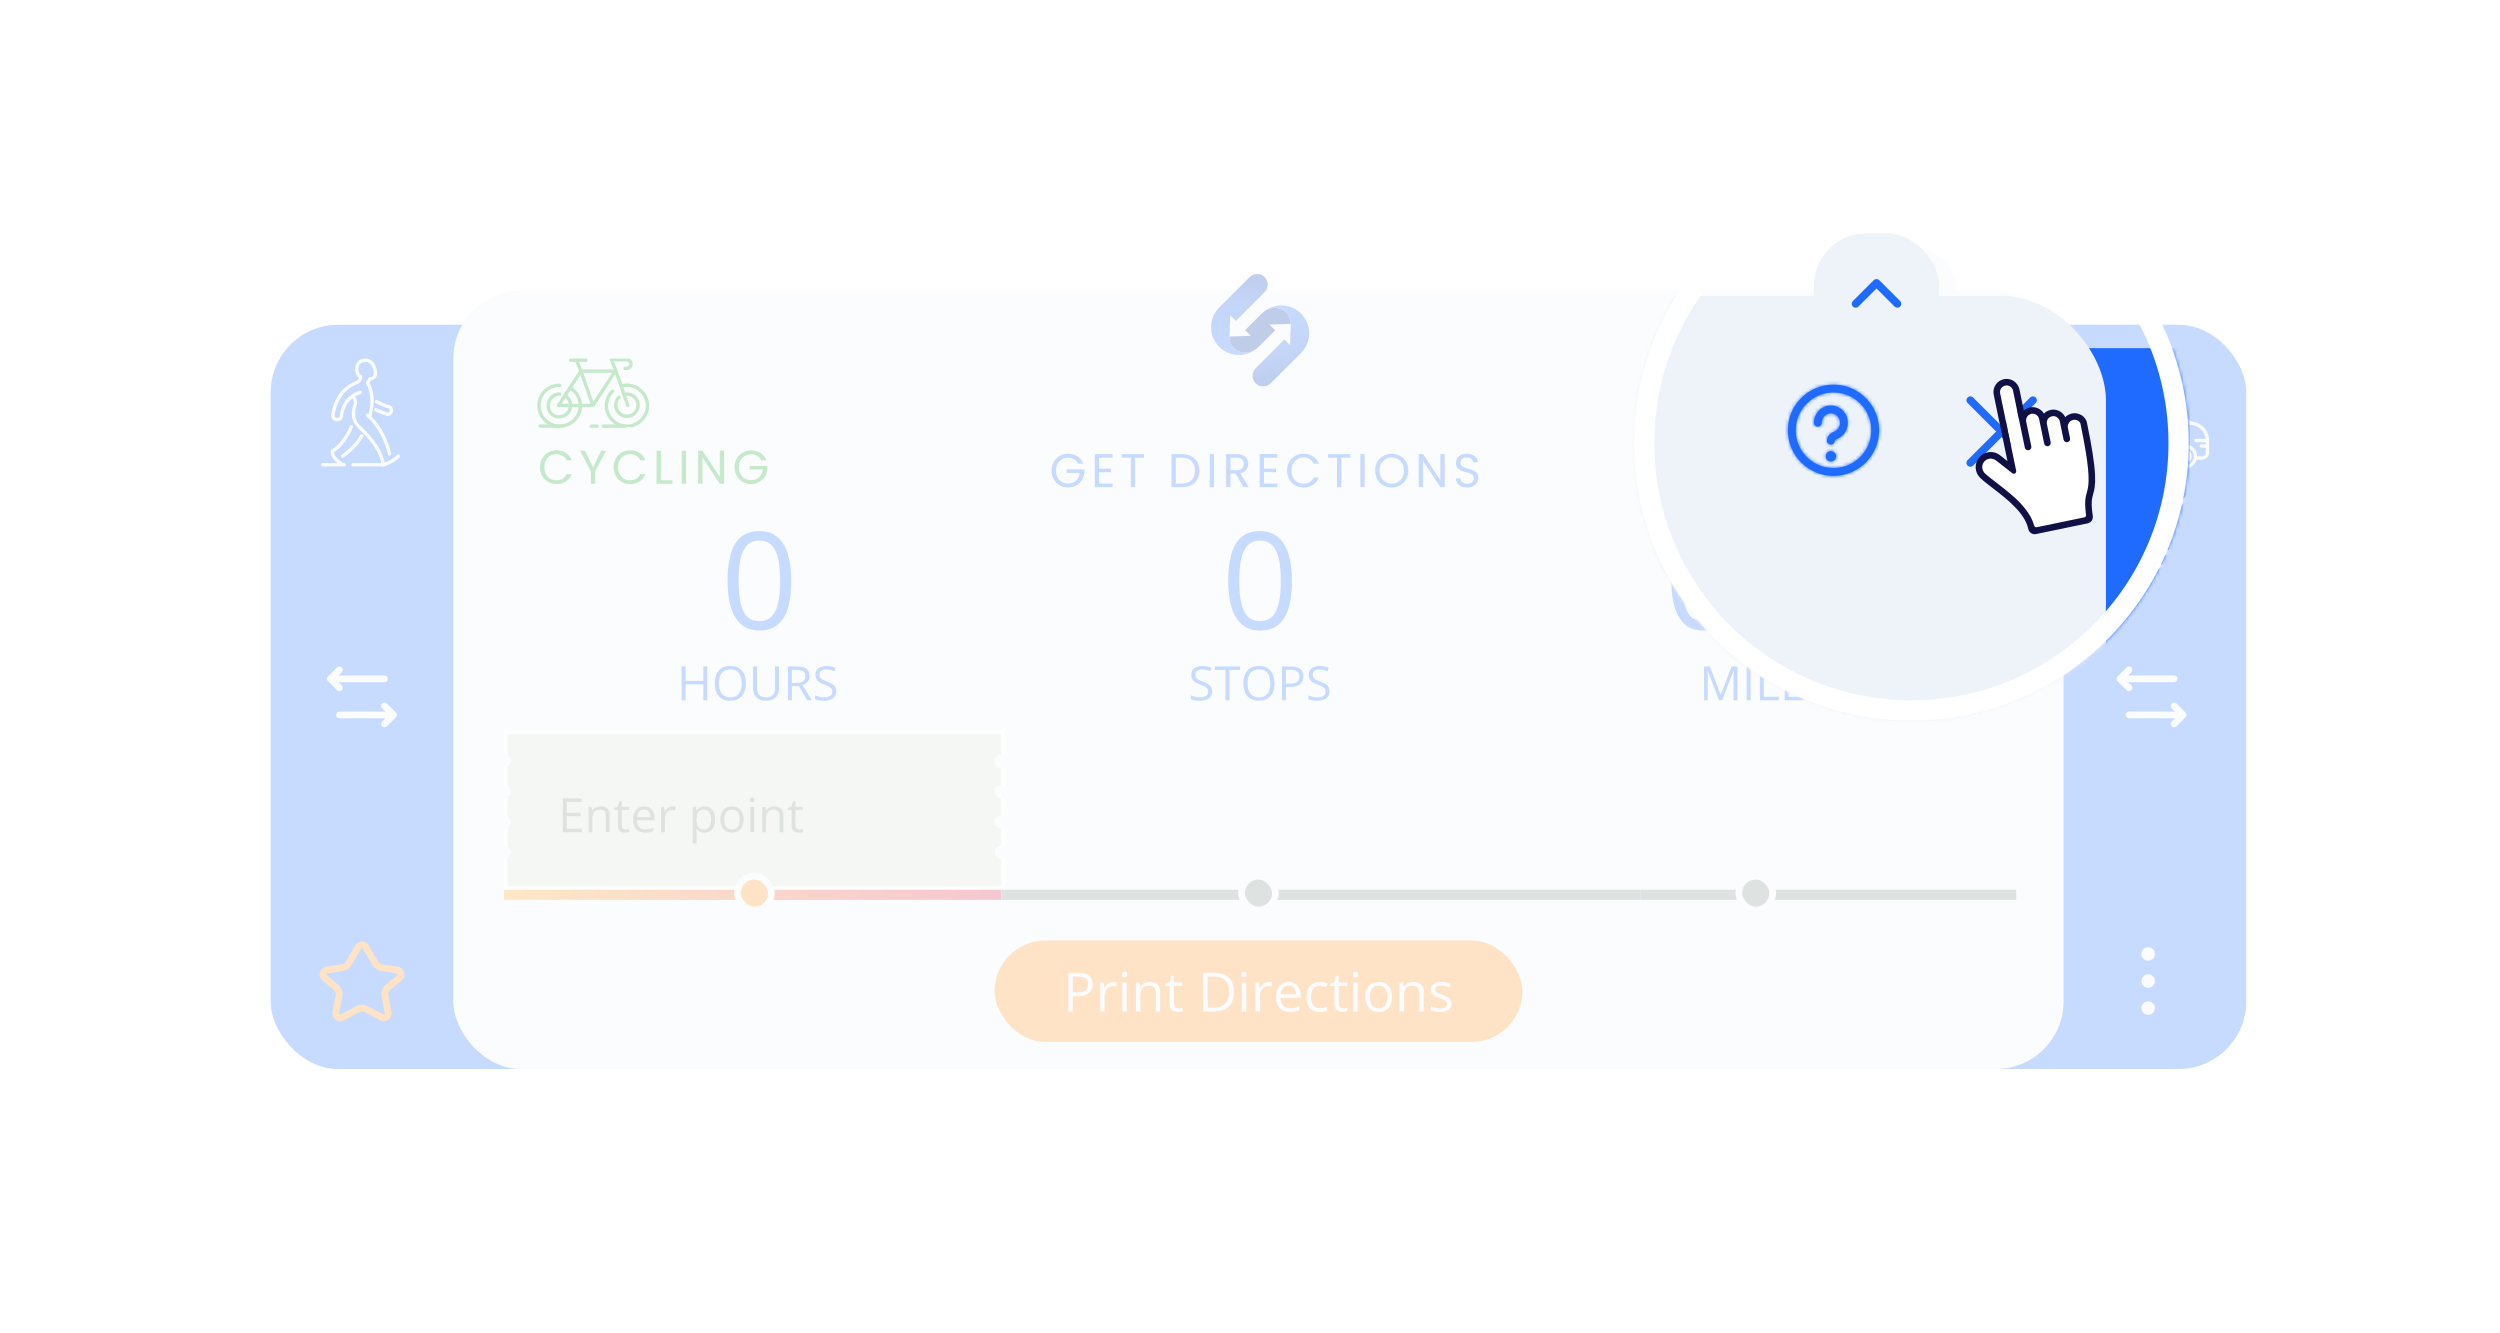 <svg width="739" height="394" viewBox="0 0 739 394" fill="none" xmlns="http://www.w3.org/2000/svg">
<g filter="url(#filter0_f_1747_22344)">
<rect x="54" y="54" width="631" height="286" fill="white"/>
</g>
<g opacity="0.5" filter="url(#filter1_f_1747_22344)">
<g opacity="0.5" filter="url(#filter2_f_1747_22344)">
<rect x="80" y="96" width="436" height="220" rx="20" fill="#1F6AFF"/>
<rect x="323" y="96" width="341" height="220" rx="20" fill="#1F6AFF"/>
<rect x="134" y="86" width="476" height="230" rx="20" fill="#EDF3F8"/>
<mask id="path-5-inside-1_1747_22344" fill="white">
<path fill-rule="evenodd" clip-rule="evenodd" d="M549 111.75C549 106.918 552.918 103 557.75 103C562.582 103 566.5 106.918 566.5 111.75C566.5 116.582 562.582 120.5 557.75 120.5C552.918 120.5 549 116.582 549 111.75ZM557.75 104.5C553.746 104.5 550.5 107.746 550.5 111.75C550.5 115.754 553.746 119 557.75 119C561.754 119 565 115.754 565 111.75C565 107.746 561.754 104.5 557.75 104.5Z"/>
</mask>
<path fill-rule="evenodd" clip-rule="evenodd" d="M549 111.75C549 106.918 552.918 103 557.75 103C562.582 103 566.5 106.918 566.5 111.75C566.5 116.582 562.582 120.5 557.75 120.5C552.918 120.5 549 116.582 549 111.75ZM557.75 104.5C553.746 104.5 550.5 107.746 550.5 111.75C550.5 115.754 553.746 119 557.75 119C561.754 119 565 115.754 565 111.75C565 107.746 561.754 104.5 557.75 104.5Z" fill="#1F6AFF"/>
<path d="M550.5 111.75H552C552 108.574 554.574 106 557.75 106V104.5V103C552.918 103 549 106.918 549 111.75H550.5ZM557.75 119V117.5C554.574 117.5 552 114.926 552 111.75H550.5H549C549 116.582 552.918 120.5 557.75 120.5V119ZM565 111.75H563.5C563.5 114.926 560.926 117.5 557.75 117.5V119V120.5C562.582 120.5 566.5 116.582 566.5 111.75H565ZM557.75 104.5V106C560.926 106 563.5 108.574 563.5 111.75H565H566.5C566.5 106.918 562.582 103 557.75 103V104.5ZM557.75 103V101.5C552.089 101.5 547.5 106.089 547.5 111.75H549H550.5C550.5 107.746 553.746 104.5 557.75 104.5V103ZM566.5 111.75H568C568 106.089 563.411 101.5 557.75 101.5V103V104.5C561.754 104.5 565 107.746 565 111.75H566.5ZM557.75 120.5V122C563.411 122 568 117.411 568 111.75H566.5H565C565 115.754 561.754 119 557.75 119V120.5ZM549 111.75H547.5C547.5 117.411 552.089 122 557.75 122V120.5V119C553.746 119 550.5 115.754 550.5 111.75H549Z" fill="#1F6AFF" mask="url(#path-5-inside-1_1747_22344)"/>
<mask id="path-7-inside-2_1747_22344" fill="white">
<path d="M558.25 116.75C558.25 117.302 557.802 117.75 557.25 117.75C556.698 117.75 556.25 117.302 556.25 116.75C556.25 116.198 556.698 115.75 557.25 115.75C557.802 115.75 558.25 116.198 558.25 116.75Z"/>
<path fill-rule="evenodd" clip-rule="evenodd" d="M557.25 108.5C556.303 108.5 555.5 109.295 555.5 110.321C555.5 110.736 555.164 111.071 554.75 111.071C554.336 111.071 554 110.736 554 110.321C554 108.507 555.435 107 557.25 107C559.065 107 560.5 108.507 560.5 110.321C560.5 111.752 559.612 112.985 558.348 113.448C558.223 113.494 558.122 113.564 558.061 113.632C558.004 113.695 558 113.734 558 113.75C558 114.164 557.664 114.5 557.25 114.5C556.836 114.5 556.5 114.164 556.5 113.75C556.5 112.826 557.243 112.256 557.831 112.04C558.503 111.794 559 111.125 559 110.321C559 109.295 558.197 108.5 557.25 108.5Z"/>
</mask>
<path d="M558.25 116.75C558.25 117.302 557.802 117.75 557.25 117.75C556.698 117.75 556.25 117.302 556.25 116.75C556.25 116.198 556.698 115.75 557.25 115.75C557.802 115.75 558.25 116.198 558.25 116.75Z" fill="#1F6AFF"/>
<path fill-rule="evenodd" clip-rule="evenodd" d="M557.25 108.5C556.303 108.5 555.5 109.295 555.5 110.321C555.5 110.736 555.164 111.071 554.75 111.071C554.336 111.071 554 110.736 554 110.321C554 108.507 555.435 107 557.25 107C559.065 107 560.5 108.507 560.5 110.321C560.5 111.752 559.612 112.985 558.348 113.448C558.223 113.494 558.122 113.564 558.061 113.632C558.004 113.695 558 113.734 558 113.75C558 114.164 557.664 114.5 557.25 114.5C556.836 114.5 556.5 114.164 556.5 113.75C556.5 112.826 557.243 112.256 557.831 112.04C558.503 111.794 559 111.125 559 110.321C559 109.295 558.197 108.5 557.25 108.5Z" fill="#1F6AFF"/>
<path d="M558.348 113.448L557.831 112.04L557.831 112.04L558.348 113.448ZM558.061 113.632L559.177 114.634L558.061 113.632ZM557.831 112.04L557.315 110.632L557.315 110.632L557.831 112.04ZM558.25 116.75H556.75C556.75 116.474 556.974 116.25 557.25 116.25V117.75V119.25C558.631 119.25 559.75 118.131 559.75 116.75H558.25ZM557.25 117.75V116.25C557.526 116.25 557.75 116.474 557.75 116.75H556.25H554.75C554.75 118.131 555.869 119.25 557.25 119.25V117.75ZM556.25 116.75H557.75C557.75 117.026 557.526 117.25 557.25 117.25V115.75V114.25C555.869 114.25 554.75 115.369 554.75 116.75H556.25ZM557.25 115.75V117.25C556.974 117.25 556.75 117.026 556.75 116.75H558.25H559.75C559.75 115.369 558.631 114.25 557.25 114.25V115.75ZM555.5 110.321H557C557 110.089 557.166 110 557.25 110V108.5V107C555.44 107 554 108.502 554 110.321H555.5ZM554.75 111.071V112.571C555.993 112.571 557 111.564 557 110.321H555.5H554C554 109.907 554.336 109.571 554.75 109.571V111.071ZM554 110.321H552.5C552.5 111.564 553.507 112.571 554.75 112.571V111.071V109.571C555.164 109.571 555.5 109.907 555.5 110.321H554ZM557.25 107V105.5C554.564 105.5 552.5 107.722 552.5 110.321H554H555.5C555.5 109.293 556.306 108.5 557.25 108.5V107ZM560.5 110.321H562C562 107.722 559.935 105.5 557.25 105.5V107V108.5C558.194 108.5 559 109.293 559 110.321H560.5ZM558.348 113.448L558.864 114.857C560.72 114.176 562 112.38 562 110.321H560.5H559C559 111.125 558.503 111.794 557.831 112.04L558.348 113.448ZM558.061 113.632L559.177 114.634C559.108 114.711 559.044 114.759 559.001 114.788C558.955 114.818 558.909 114.84 558.864 114.857L558.348 113.448L557.831 112.04C557.511 112.158 557.192 112.354 556.945 112.629L558.061 113.632ZM558 113.75H559.5C559.5 113.913 559.472 114.098 559.394 114.285C559.324 114.453 559.237 114.568 559.177 114.634L558.061 113.632L556.945 112.629C556.682 112.922 556.5 113.306 556.5 113.75H558ZM557.25 114.5V116C558.493 116 559.5 114.993 559.5 113.75H558H556.5C556.5 113.336 556.836 113 557.25 113V114.5ZM556.5 113.75H555C555 114.993 556.007 116 557.25 116V114.5V113C557.664 113 558 113.336 558 113.75H556.5ZM557.831 112.04L557.315 110.632C556.457 110.946 555 111.913 555 113.75H556.5H558C558 113.726 558.004 113.715 558.007 113.707C558.012 113.696 558.024 113.673 558.055 113.639C558.086 113.604 558.131 113.566 558.188 113.529C558.246 113.492 558.303 113.465 558.348 113.448L557.831 112.04ZM559 110.321H557.5C557.5 110.497 557.394 110.603 557.315 110.632L557.831 112.04L558.348 113.448C559.612 112.985 560.5 111.752 560.5 110.321H559ZM557.25 108.5V110C557.334 110 557.5 110.089 557.5 110.321H559H560.5C560.5 108.502 559.06 107 557.25 107V108.5Z" fill="#1F6AFF" mask="url(#path-7-inside-2_1747_22344)"/>
<path d="M209.063 207H207.901V202.29H202.651V207H201.489V197.006H202.651V201.265H207.901V197.006H209.063V207ZM220.479 201.989C220.479 202.759 220.382 203.461 220.186 204.095C219.99 204.724 219.698 205.266 219.311 205.722C218.928 206.173 218.451 206.521 217.882 206.768C217.312 207.014 216.651 207.137 215.899 207.137C215.125 207.137 214.448 207.014 213.869 206.768C213.295 206.521 212.816 206.171 212.434 205.715C212.055 205.259 211.771 204.715 211.579 204.081C211.392 203.448 211.299 202.746 211.299 201.976C211.299 200.955 211.467 200.059 211.805 199.289C212.142 198.519 212.652 197.92 213.336 197.491C214.024 197.063 214.885 196.849 215.92 196.849C216.909 196.849 217.741 197.061 218.415 197.484C219.094 197.908 219.607 198.505 219.953 199.275C220.304 200.041 220.479 200.946 220.479 201.989ZM212.522 201.989C212.522 202.837 212.643 203.571 212.885 204.19C213.126 204.81 213.495 205.289 213.992 205.626C214.493 205.963 215.129 206.132 215.899 206.132C216.674 206.132 217.308 205.963 217.8 205.626C218.297 205.289 218.663 204.81 218.9 204.19C219.137 203.571 219.256 202.837 219.256 201.989C219.256 200.7 218.985 199.692 218.442 198.968C217.905 198.239 217.064 197.874 215.92 197.874C215.145 197.874 214.507 198.04 214.006 198.373C213.505 198.706 213.131 199.18 212.885 199.795C212.643 200.406 212.522 201.137 212.522 201.989ZM230.269 197.006V203.473C230.269 204.179 230.125 204.808 229.838 205.359C229.555 205.911 229.127 206.346 228.553 206.665C227.979 206.979 227.258 207.137 226.393 207.137C225.158 207.137 224.216 206.802 223.569 206.132C222.927 205.462 222.605 204.566 222.605 203.445V197.006H223.774V203.479C223.774 204.327 223.998 204.981 224.444 205.441C224.896 205.902 225.568 206.132 226.461 206.132C227.072 206.132 227.571 206.022 227.958 205.804C228.35 205.58 228.639 205.271 228.826 204.874C229.018 204.473 229.113 204.01 229.113 203.486V197.006H230.269ZM235.621 197.006C236.441 197.006 237.118 197.108 237.651 197.313C238.189 197.514 238.59 197.822 238.854 198.236C239.119 198.651 239.251 199.18 239.251 199.822C239.251 200.351 239.155 200.793 238.964 201.148C238.772 201.499 238.522 201.784 238.212 202.003C237.902 202.222 237.572 202.39 237.221 202.509L239.962 207H238.608L236.161 202.83H234.083V207H232.921V197.006H235.621ZM235.553 198.011H234.083V201.846H235.669C236.485 201.846 237.084 201.679 237.467 201.347C237.854 201.014 238.048 200.524 238.048 199.877C238.048 199.198 237.843 198.717 237.433 198.435C237.027 198.152 236.4 198.011 235.553 198.011ZM247.201 204.341C247.201 204.933 247.053 205.439 246.757 205.858C246.465 206.273 246.055 206.59 245.526 206.809C244.998 207.027 244.376 207.137 243.66 207.137C243.282 207.137 242.924 207.118 242.587 207.082C242.25 207.046 241.94 206.993 241.657 206.925C241.375 206.856 241.126 206.772 240.912 206.672V205.558C241.254 205.699 241.671 205.831 242.163 205.954C242.655 206.073 243.17 206.132 243.708 206.132C244.209 206.132 244.633 206.066 244.979 205.934C245.326 205.797 245.588 205.603 245.766 205.353C245.948 205.097 246.039 204.792 246.039 204.437C246.039 204.095 245.964 203.81 245.813 203.582C245.663 203.35 245.412 203.14 245.062 202.953C244.715 202.762 244.241 202.559 243.64 202.345C243.216 202.194 242.842 202.03 242.519 201.853C242.195 201.67 241.924 201.465 241.705 201.237C241.486 201.009 241.32 200.745 241.206 200.444C241.097 200.144 241.042 199.799 241.042 199.412C241.042 198.879 241.176 198.423 241.445 198.045C241.719 197.662 242.095 197.37 242.573 197.17C243.056 196.965 243.61 196.862 244.234 196.862C244.768 196.862 245.26 196.912 245.711 197.013C246.167 197.113 246.584 197.247 246.962 197.416L246.6 198.414C246.24 198.264 245.857 198.138 245.451 198.038C245.05 197.938 244.635 197.888 244.207 197.888C243.779 197.888 243.416 197.951 243.12 198.079C242.828 198.202 242.605 198.378 242.45 198.605C242.295 198.833 242.218 199.104 242.218 199.419C242.218 199.77 242.291 200.062 242.437 200.294C242.587 200.526 242.824 200.734 243.147 200.916C243.476 201.094 243.909 201.281 244.446 201.477C245.034 201.691 245.533 201.919 245.943 202.16C246.354 202.397 246.666 202.689 246.88 203.035C247.094 203.377 247.201 203.812 247.201 204.341Z" fill="#1F6AFF"/>
<path d="M358.309 204.341C358.309 204.933 358.16 205.439 357.864 205.858C357.573 206.273 357.162 206.59 356.634 206.809C356.105 207.027 355.483 207.137 354.768 207.137C354.389 207.137 354.032 207.118 353.694 207.082C353.357 207.046 353.047 206.993 352.765 206.925C352.482 206.856 352.234 206.772 352.02 206.672V205.558C352.361 205.699 352.778 205.831 353.271 205.954C353.763 206.073 354.278 206.132 354.815 206.132C355.317 206.132 355.741 206.066 356.087 205.934C356.433 205.797 356.695 205.603 356.873 205.353C357.055 205.097 357.146 204.792 357.146 204.437C357.146 204.095 357.071 203.81 356.921 203.582C356.771 203.35 356.52 203.14 356.169 202.953C355.823 202.762 355.349 202.559 354.747 202.345C354.323 202.194 353.95 202.03 353.626 201.853C353.302 201.67 353.031 201.465 352.812 201.237C352.594 201.009 352.427 200.745 352.313 200.444C352.204 200.144 352.149 199.799 352.149 199.412C352.149 198.879 352.284 198.423 352.553 198.045C352.826 197.662 353.202 197.37 353.681 197.17C354.164 196.965 354.717 196.862 355.342 196.862C355.875 196.862 356.367 196.912 356.818 197.013C357.274 197.113 357.691 197.247 358.069 197.416L357.707 198.414C357.347 198.264 356.964 198.138 356.559 198.038C356.158 197.938 355.743 197.888 355.314 197.888C354.886 197.888 354.524 197.951 354.228 198.079C353.936 198.202 353.713 198.378 353.558 198.605C353.403 198.833 353.325 199.104 353.325 199.419C353.325 199.77 353.398 200.062 353.544 200.294C353.694 200.526 353.931 200.734 354.255 200.916C354.583 201.094 355.016 201.281 355.554 201.477C356.142 201.691 356.641 201.919 357.051 202.16C357.461 202.397 357.773 202.689 357.987 203.035C358.201 203.377 358.309 203.812 358.309 204.341ZM363.422 207H362.253V198.031H359.108V197.006H366.553V198.031H363.422V207ZM376.731 201.989C376.731 202.759 376.633 203.461 376.438 204.095C376.242 204.724 375.95 205.266 375.562 205.722C375.18 206.173 374.703 206.521 374.134 206.768C373.564 207.014 372.903 207.137 372.151 207.137C371.377 207.137 370.7 207.014 370.121 206.768C369.547 206.521 369.068 206.171 368.686 205.715C368.307 205.259 368.022 204.715 367.831 204.081C367.644 203.448 367.551 202.746 367.551 201.976C367.551 200.955 367.719 200.059 368.057 199.289C368.394 198.519 368.904 197.92 369.588 197.491C370.276 197.063 371.137 196.849 372.172 196.849C373.161 196.849 373.993 197.061 374.667 197.484C375.346 197.908 375.859 198.505 376.205 199.275C376.556 200.041 376.731 200.946 376.731 201.989ZM368.774 201.989C368.774 202.837 368.895 203.571 369.137 204.19C369.378 204.81 369.747 205.289 370.244 205.626C370.745 205.963 371.381 206.132 372.151 206.132C372.926 206.132 373.56 205.963 374.052 205.626C374.549 205.289 374.915 204.81 375.152 204.19C375.389 203.571 375.508 202.837 375.508 201.989C375.508 200.7 375.237 199.692 374.694 198.968C374.157 198.239 373.316 197.874 372.172 197.874C371.397 197.874 370.759 198.04 370.258 198.373C369.757 198.706 369.383 199.18 369.137 199.795C368.895 200.406 368.774 201.137 368.774 201.989ZM381.571 197.006C382.861 197.006 383.802 197.259 384.395 197.765C384.992 198.266 385.29 198.986 385.29 199.925C385.29 200.349 385.219 200.752 385.078 201.135C384.941 201.513 384.718 201.848 384.408 202.14C384.098 202.427 383.69 202.655 383.185 202.823C382.683 202.987 382.068 203.069 381.339 203.069H380.122V207H378.96V197.006H381.571ZM381.462 197.997H380.122V202.071H381.209C381.847 202.071 382.378 202.003 382.802 201.866C383.23 201.729 383.551 201.508 383.766 201.203C383.98 200.893 384.087 200.483 384.087 199.973C384.087 199.307 383.875 198.813 383.451 198.489C383.027 198.161 382.364 197.997 381.462 197.997ZM393.021 204.341C393.021 204.933 392.873 205.439 392.577 205.858C392.285 206.273 391.875 206.59 391.347 206.809C390.818 207.027 390.196 207.137 389.48 207.137C389.102 207.137 388.744 207.118 388.407 207.082C388.07 207.046 387.76 206.993 387.478 206.925C387.195 206.856 386.947 206.772 386.732 206.672V205.558C387.074 205.699 387.491 205.831 387.983 205.954C388.476 206.073 388.991 206.132 389.528 206.132C390.03 206.132 390.453 206.066 390.8 205.934C391.146 205.797 391.408 205.603 391.586 205.353C391.768 205.097 391.859 204.792 391.859 204.437C391.859 204.095 391.784 203.81 391.634 203.582C391.483 203.35 391.233 203.14 390.882 202.953C390.535 202.762 390.062 202.559 389.46 202.345C389.036 202.194 388.662 202.03 388.339 201.853C388.015 201.67 387.744 201.465 387.525 201.237C387.307 201.009 387.14 200.745 387.026 200.444C386.917 200.144 386.862 199.799 386.862 199.412C386.862 198.879 386.997 198.423 387.266 198.045C387.539 197.662 387.915 197.37 388.394 197.17C388.877 196.965 389.43 196.862 390.055 196.862C390.588 196.862 391.08 196.912 391.531 197.013C391.987 197.113 392.404 197.247 392.782 197.416L392.42 198.414C392.06 198.264 391.677 198.138 391.271 198.038C390.87 197.938 390.456 197.888 390.027 197.888C389.599 197.888 389.237 197.951 388.94 198.079C388.649 198.202 388.425 198.378 388.271 198.605C388.116 198.833 388.038 199.104 388.038 199.419C388.038 199.77 388.111 200.062 388.257 200.294C388.407 200.526 388.644 200.734 388.968 200.916C389.296 201.094 389.729 201.281 390.267 201.477C390.854 201.691 391.354 201.919 391.764 202.16C392.174 202.397 392.486 202.689 392.7 203.035C392.914 203.377 393.021 203.812 393.021 204.341Z" fill="#1F6AFF"/>
<path d="M508.123 207L504.767 198.154H504.712C504.73 198.341 504.746 198.569 504.76 198.838C504.773 199.107 504.785 199.401 504.794 199.72C504.803 200.034 504.808 200.355 504.808 200.684V207H503.728V197.006H505.45L508.615 205.318H508.663L511.876 197.006H513.585V207H512.437V200.602C512.437 200.305 512.441 200.009 512.45 199.713C512.459 199.412 512.471 199.13 512.484 198.865C512.498 198.596 512.512 198.364 512.525 198.168H512.471L509.073 207H508.123ZM516.319 207V197.006H517.481V207H516.319ZM520.229 207V197.006H521.392V205.961H525.828V207H520.229ZM533.108 207H527.544V197.006H533.108V198.031H528.706V201.265H532.855V202.276H528.706V205.975H533.108V207ZM540.963 204.341C540.963 204.933 540.815 205.439 540.519 205.858C540.227 206.273 539.817 206.59 539.288 206.809C538.759 207.027 538.137 207.137 537.422 207.137C537.044 207.137 536.686 207.118 536.349 207.082C536.011 207.046 535.701 206.993 535.419 206.925C535.136 206.856 534.888 206.772 534.674 206.672V205.558C535.016 205.699 535.433 205.831 535.925 205.954C536.417 206.073 536.932 206.132 537.47 206.132C537.971 206.132 538.395 206.066 538.741 205.934C539.088 205.797 539.35 205.603 539.527 205.353C539.71 205.097 539.801 204.792 539.801 204.437C539.801 204.095 539.726 203.81 539.575 203.582C539.425 203.35 539.174 203.14 538.823 202.953C538.477 202.762 538.003 202.559 537.401 202.345C536.978 202.194 536.604 202.03 536.28 201.853C535.957 201.67 535.686 201.465 535.467 201.237C535.248 201.009 535.082 200.745 534.968 200.444C534.858 200.144 534.804 199.799 534.804 199.412C534.804 198.879 534.938 198.423 535.207 198.045C535.48 197.662 535.856 197.37 536.335 197.17C536.818 196.965 537.372 196.862 537.996 196.862C538.529 196.862 539.021 196.912 539.473 197.013C539.928 197.113 540.345 197.247 540.724 197.416L540.361 198.414C540.001 198.264 539.618 198.138 539.213 198.038C538.812 197.938 538.397 197.888 537.969 197.888C537.54 197.888 537.178 197.951 536.882 198.079C536.59 198.202 536.367 198.378 536.212 198.605C536.057 198.833 535.979 199.104 535.979 199.419C535.979 199.77 536.052 200.062 536.198 200.294C536.349 200.526 536.586 200.734 536.909 200.916C537.237 201.094 537.67 201.281 538.208 201.477C538.796 201.691 539.295 201.919 539.705 202.16C540.115 202.397 540.427 202.689 540.642 203.035C540.856 203.377 540.963 203.812 540.963 204.341Z" fill="#1F6AFF"/>
<path d="M233.895 171.684C233.895 174.001 233.719 176.072 233.367 177.895C233.016 179.717 232.462 181.26 231.707 182.523C230.952 183.786 229.975 184.75 228.777 185.414C227.579 186.065 226.141 186.391 224.461 186.391C222.339 186.391 220.581 185.811 219.188 184.652C217.807 183.493 216.772 181.82 216.082 179.633C215.405 177.432 215.066 174.783 215.066 171.684C215.066 168.637 215.372 166.02 215.984 163.832C216.609 161.632 217.612 159.945 218.992 158.773C220.372 157.589 222.195 156.996 224.461 156.996C226.609 156.996 228.38 157.582 229.773 158.754C231.167 159.913 232.202 161.592 232.879 163.793C233.556 165.98 233.895 168.611 233.895 171.684ZM218.328 171.684C218.328 174.34 218.53 176.553 218.934 178.324C219.337 180.095 219.988 181.423 220.887 182.309C221.798 183.181 222.99 183.617 224.461 183.617C225.932 183.617 227.117 183.181 228.016 182.309C228.927 181.436 229.585 180.115 229.988 178.344C230.405 176.573 230.613 174.353 230.613 171.684C230.613 169.066 230.411 166.879 230.008 165.121C229.604 163.35 228.953 162.022 228.055 161.137C227.156 160.238 225.958 159.789 224.461 159.789C222.964 159.789 221.766 160.238 220.867 161.137C219.969 162.022 219.318 163.35 218.914 165.121C218.523 166.879 218.328 169.066 218.328 171.684Z" fill="#1F6AFF"/>
<path d="M381.895 171.684C381.895 174.001 381.719 176.072 381.367 177.895C381.016 179.717 380.462 181.26 379.707 182.523C378.952 183.786 377.975 184.75 376.777 185.414C375.579 186.065 374.141 186.391 372.461 186.391C370.339 186.391 368.581 185.811 367.188 184.652C365.807 183.493 364.772 181.82 364.082 179.633C363.405 177.432 363.066 174.783 363.066 171.684C363.066 168.637 363.372 166.02 363.984 163.832C364.609 161.632 365.612 159.945 366.992 158.773C368.372 157.589 370.195 156.996 372.461 156.996C374.609 156.996 376.38 157.582 377.773 158.754C379.167 159.913 380.202 161.592 380.879 163.793C381.556 165.98 381.895 168.611 381.895 171.684ZM366.328 171.684C366.328 174.34 366.53 176.553 366.934 178.324C367.337 180.095 367.988 181.423 368.887 182.309C369.798 183.181 370.99 183.617 372.461 183.617C373.932 183.617 375.117 183.181 376.016 182.309C376.927 181.436 377.585 180.115 377.988 178.344C378.405 176.573 378.613 174.353 378.613 171.684C378.613 169.066 378.411 166.879 378.008 165.121C377.604 163.35 376.953 162.022 376.055 161.137C375.156 160.238 373.958 159.789 372.461 159.789C370.964 159.789 369.766 160.238 368.867 161.137C367.969 162.022 367.318 163.35 366.914 165.121C366.523 166.879 366.328 169.066 366.328 171.684Z" fill="#1F6AFF"/>
<path d="M512.879 171.684C512.879 174.001 512.703 176.072 512.352 177.895C512 179.717 511.447 181.26 510.691 182.523C509.936 183.786 508.96 184.75 507.762 185.414C506.564 186.065 505.125 186.391 503.445 186.391C501.323 186.391 499.565 185.811 498.172 184.652C496.792 183.493 495.757 181.82 495.066 179.633C494.389 177.432 494.051 174.783 494.051 171.684C494.051 168.637 494.357 166.02 494.969 163.832C495.594 161.632 496.596 159.945 497.977 158.773C499.357 157.589 501.18 156.996 503.445 156.996C505.594 156.996 507.365 157.582 508.758 158.754C510.151 159.913 511.186 161.592 511.863 163.793C512.54 165.98 512.879 168.611 512.879 171.684ZM497.312 171.684C497.312 174.34 497.514 176.553 497.918 178.324C498.322 180.095 498.973 181.423 499.871 182.309C500.783 183.181 501.974 183.617 503.445 183.617C504.917 183.617 506.102 183.181 507 182.309C507.911 181.436 508.569 180.115 508.973 178.344C509.389 176.573 509.598 174.353 509.598 171.684C509.598 169.066 509.396 166.879 508.992 165.121C508.589 163.35 507.938 162.022 507.039 161.137C506.141 160.238 504.943 159.789 503.445 159.789C501.948 159.789 500.75 160.238 499.852 161.137C498.953 162.022 498.302 163.35 497.898 165.121C497.508 166.879 497.312 169.066 497.312 171.684ZM541.59 164.203C543.947 164.203 545.724 164.822 546.922 166.059C548.12 167.283 548.719 169.255 548.719 171.977V186H545.516V172.133C545.516 170.401 545.138 169.105 544.383 168.246C543.641 167.374 542.534 166.938 541.062 166.938C538.992 166.938 537.488 167.536 536.551 168.734C535.613 169.932 535.145 171.697 535.145 174.027V186H531.922V172.133C531.922 170.974 531.753 170.01 531.414 169.242C531.089 168.474 530.594 167.901 529.93 167.523C529.279 167.133 528.452 166.938 527.449 166.938C526.03 166.938 524.891 167.23 524.031 167.816C523.172 168.402 522.547 169.275 522.156 170.434C521.779 171.579 521.59 172.992 521.59 174.672V186H518.348V164.594H520.965L521.453 167.621H521.629C522.059 166.879 522.599 166.254 523.25 165.746C523.901 165.238 524.63 164.854 525.438 164.594C526.245 164.333 527.104 164.203 528.016 164.203C529.643 164.203 531.004 164.509 532.098 165.121C533.204 165.72 534.005 166.638 534.5 167.875H534.676C535.379 166.638 536.342 165.72 537.566 165.121C538.79 164.509 540.132 164.203 541.59 164.203Z" fill="#1F6AFF"/>
<rect x="554" y="74" width="24" height="24" rx="10" fill="#EDF3F8"/>
<path fill-rule="evenodd" clip-rule="evenodd" d="M570.53 88.03C570.237 88.323 569.763 88.323 569.47 88.03L566 84.561L562.53 88.03C562.237 88.323 561.763 88.323 561.47 88.03C561.177 87.737 561.177 87.263 561.47 86.97L565.47 82.97C565.763 82.677 566.237 82.677 566.53 82.97L570.53 86.97C570.823 87.263 570.823 87.737 570.53 88.03Z" fill="#1F6AFF"/>
<path d="M101.04 198.707C101.431 198.317 101.431 197.683 101.04 197.293C100.65 196.902 100.017 196.902 99.626 197.293L96.96 199.96C96.569 200.35 96.569 200.983 96.96 201.374L99.626 204.04C100.017 204.431 100.65 204.431 101.04 204.04C101.431 203.65 101.431 203.017 101.04 202.626L100.081 201.667H113.667C114.219 201.667 114.667 201.219 114.667 200.667C114.667 200.114 114.219 199.667 113.667 199.667H100.081L101.04 198.707Z" fill="#EDF3F8"/>
<path d="M112.96 207.96C112.569 208.35 112.569 208.983 112.96 209.374L113.919 210.333H100.333C99.781 210.333 99.333 210.781 99.333 211.333C99.333 211.886 99.781 212.333 100.333 212.333H113.919L112.96 213.293C112.569 213.683 112.569 214.317 112.96 214.707C113.35 215.098 113.983 215.098 114.374 214.707L117.04 212.04C117.431 211.65 117.431 211.017 117.04 210.626L114.374 207.96C113.983 207.569 113.35 207.569 112.96 207.96Z" fill="#EDF3F8"/>
<path d="M630.04 198.707C630.431 198.317 630.431 197.683 630.04 197.293C629.65 196.902 629.017 196.902 628.626 197.293L625.96 199.96C625.569 200.35 625.569 200.983 625.96 201.374L628.626 204.04C629.017 204.431 629.65 204.431 630.04 204.04C630.431 203.65 630.431 203.017 630.04 202.626L629.081 201.667H642.667C643.219 201.667 643.667 201.219 643.667 200.667C643.667 200.114 643.219 199.667 642.667 199.667H629.081L630.04 198.707Z" fill="#EDF3F8"/>
<path d="M641.96 207.96C641.569 208.35 641.569 208.983 641.96 209.374L642.919 210.333H629.333C628.781 210.333 628.333 210.781 628.333 211.333C628.333 211.886 628.781 212.333 629.333 212.333H642.919L641.96 213.293C641.569 213.683 641.569 214.317 641.96 214.707C642.35 215.098 642.983 215.098 643.374 214.707L646.04 212.04C646.431 211.65 646.431 211.017 646.04 210.626L643.374 207.96C642.983 207.569 642.35 207.569 641.96 207.96Z" fill="#EDF3F8"/>
<g clip-path="url(#clip0_1747_22344)">
<path d="M159.644 125.962H166.084" stroke="#18A52C" stroke-width="1.004" stroke-miterlimit="10" stroke-linecap="round" stroke-linejoin="round"/>
<path d="M178.318 125.962H184.758" stroke="#18A52C" stroke-width="1.004" stroke-miterlimit="10" stroke-linecap="round" stroke-linejoin="round"/>
<path d="M174.777 125.962H176.548" stroke="#18A52C" stroke-width="1.004" stroke-miterlimit="10" stroke-linecap="round" stroke-linejoin="round"/>
<path d="M168.498 114.693C170.269 115.659 171.557 117.591 171.557 119.844C171.557 123.225 168.82 125.962 165.439 125.962C162.059 125.962 159.322 123.225 159.322 119.844C159.322 116.464 162.059 113.888 165.439 113.888" stroke="#18A52C" stroke-width="1.004" stroke-miterlimit="10" stroke-linecap="round" stroke-linejoin="round"/>
<path d="M183.792 114.05C185.885 113.567 187.977 114.05 189.587 115.659C192.002 118.074 192.002 121.777 189.587 124.192C187.172 126.606 183.47 126.606 181.055 124.192C178.64 121.777 178.64 118.074 181.055 115.659" stroke="#18A52C" stroke-width="1.004" stroke-miterlimit="10" stroke-linecap="round" stroke-linejoin="round"/>
<path d="M184.436 116.625C185.563 116.303 186.851 116.625 187.656 117.43C188.944 118.718 188.944 120.811 187.656 122.099C186.368 123.387 184.275 123.387 182.987 122.099C181.699 120.811 181.699 118.718 182.987 117.43" stroke="#18A52C" stroke-width="1.004" stroke-miterlimit="10" stroke-linecap="round" stroke-linejoin="round"/>
<path d="M167.049 116.947C168.015 117.591 168.659 118.557 168.659 119.845C168.659 121.616 167.21 123.225 165.278 123.225C163.347 123.225 162.059 121.777 162.059 119.845C162.059 118.074 163.508 116.464 165.439 116.464" stroke="#18A52C" stroke-width="1.004" stroke-miterlimit="10" stroke-linecap="round" stroke-linejoin="round"/>
<path d="M168.659 106.482H173.167" stroke="#18A52C" stroke-width="1.004" stroke-miterlimit="10" stroke-linecap="round" stroke-linejoin="round"/>
<path d="M171.718 109.702H181.86L175.26 119.845H165.118L171.718 109.702Z" stroke="#18A52C" stroke-width="1.004" stroke-miterlimit="10" stroke-linecap="round" stroke-linejoin="round"/>
<path d="M175.26 119.844L171.718 109.702L170.43 106.482" stroke="#18A52C" stroke-width="1.004" stroke-miterlimit="10" stroke-linecap="round" stroke-linejoin="round"/>
<path d="M185.562 119.845L182.021 109.542L180.733 106.322H184.758C184.758 106.322 186.528 106.161 186.528 107.61C186.528 109.059 184.758 108.898 184.758 108.898" stroke="#18A52C" stroke-width="1.004" stroke-miterlimit="10" stroke-linecap="round" stroke-linejoin="round"/>
</g>
<path d="M159.602 138.114C159.602 137.162 159.817 136.308 160.246 135.552C160.675 134.787 161.259 134.189 161.996 133.76C162.743 133.331 163.569 133.116 164.474 133.116C165.538 133.116 166.467 133.373 167.26 133.886C168.053 134.399 168.632 135.127 168.996 136.07H167.47C167.199 135.482 166.807 135.029 166.294 134.712C165.79 134.395 165.183 134.236 164.474 134.236C163.793 134.236 163.181 134.395 162.64 134.712C162.099 135.029 161.674 135.482 161.366 136.07C161.058 136.649 160.904 137.33 160.904 138.114C160.904 138.889 161.058 139.57 161.366 140.158C161.674 140.737 162.099 141.185 162.64 141.502C163.181 141.819 163.793 141.978 164.474 141.978C165.183 141.978 165.79 141.824 166.294 141.516C166.807 141.199 167.199 140.746 167.47 140.158H168.996C168.632 141.091 168.053 141.815 167.26 142.328C166.467 142.832 165.538 143.084 164.474 143.084C163.569 143.084 162.743 142.874 161.996 142.454C161.259 142.025 160.675 141.432 160.246 140.676C159.817 139.92 159.602 139.066 159.602 138.114ZM179.124 133.242L175.946 139.318V143H174.672V139.318L171.48 133.242H172.894L175.302 138.184L177.71 133.242H179.124ZM181.392 138.114C181.392 137.162 181.607 136.308 182.036 135.552C182.466 134.787 183.049 134.189 183.786 133.76C184.533 133.331 185.359 133.116 186.264 133.116C187.328 133.116 188.257 133.373 189.05 133.886C189.844 134.399 190.422 135.127 190.786 136.07H189.26C188.99 135.482 188.598 135.029 188.084 134.712C187.58 134.395 186.974 134.236 186.264 134.236C185.583 134.236 184.972 134.395 184.43 134.712C183.889 135.029 183.464 135.482 183.156 136.07C182.848 136.649 182.694 137.33 182.694 138.114C182.694 138.889 182.848 139.57 183.156 140.158C183.464 140.737 183.889 141.185 184.43 141.502C184.972 141.819 185.583 141.978 186.264 141.978C186.974 141.978 187.58 141.824 188.084 141.516C188.598 141.199 188.99 140.746 189.26 140.158H190.786C190.422 141.091 189.844 141.815 189.05 142.328C188.257 142.832 187.328 143.084 186.264 143.084C185.359 143.084 184.533 142.874 183.786 142.454C183.049 142.025 182.466 141.432 182.036 140.676C181.607 139.92 181.392 139.066 181.392 138.114ZM195.357 141.964H198.773V143H194.083V133.242H195.357V141.964ZM202.8 133.242V143H201.526V133.242H202.8ZM214.043 143H212.769L207.645 135.23V143H206.371V133.228H207.645L212.769 140.984V133.228H214.043V143ZM225.007 136.07C224.736 135.501 224.344 135.062 223.831 134.754C223.317 134.437 222.72 134.278 222.039 134.278C221.357 134.278 220.741 134.437 220.191 134.754C219.649 135.062 219.22 135.51 218.903 136.098C218.595 136.677 218.441 137.349 218.441 138.114C218.441 138.879 218.595 139.551 218.903 140.13C219.22 140.709 219.649 141.157 220.191 141.474C220.741 141.782 221.357 141.936 222.039 141.936C222.991 141.936 223.775 141.651 224.391 141.082C225.007 140.513 225.366 139.743 225.469 138.772H221.577V137.736H226.827V138.716C226.752 139.519 226.5 140.256 226.071 140.928C225.641 141.591 225.077 142.118 224.377 142.51C223.677 142.893 222.897 143.084 222.039 143.084C221.133 143.084 220.307 142.874 219.561 142.454C218.814 142.025 218.221 141.432 217.783 140.676C217.353 139.92 217.139 139.066 217.139 138.114C217.139 137.162 217.353 136.308 217.783 135.552C218.221 134.787 218.814 134.194 219.561 133.774C220.307 133.345 221.133 133.13 222.039 133.13C223.075 133.13 223.989 133.387 224.783 133.9C225.585 134.413 226.169 135.137 226.533 136.07H225.007Z" fill="#18A52C"/>
<path d="M318.71 137.07C318.439 136.501 318.047 136.062 317.534 135.754C317.021 135.437 316.423 135.278 315.742 135.278C315.061 135.278 314.445 135.437 313.894 135.754C313.353 136.062 312.923 136.51 312.606 137.098C312.298 137.677 312.144 138.349 312.144 139.114C312.144 139.879 312.298 140.551 312.606 141.13C312.923 141.709 313.353 142.157 313.894 142.474C314.445 142.782 315.061 142.936 315.742 142.936C316.694 142.936 317.478 142.651 318.094 142.082C318.71 141.513 319.069 140.743 319.172 139.772H315.28V138.736H320.53V139.716C320.455 140.519 320.203 141.256 319.774 141.928C319.345 142.591 318.78 143.118 318.08 143.51C317.38 143.893 316.601 144.084 315.742 144.084C314.837 144.084 314.011 143.874 313.264 143.454C312.517 143.025 311.925 142.432 311.486 141.676C311.057 140.92 310.842 140.066 310.842 139.114C310.842 138.162 311.057 137.308 311.486 136.552C311.925 135.787 312.517 135.194 313.264 134.774C314.011 134.345 314.837 134.13 315.742 134.13C316.778 134.13 317.693 134.387 318.486 134.9C319.289 135.413 319.872 136.137 320.236 137.07H318.71ZM324.888 135.278V138.54H328.444V139.59H324.888V142.95H328.864V144H323.614V134.228H328.864V135.278H324.888ZM338.198 134.242V135.278H335.538V144H334.264V135.278H331.59V134.242H338.198ZM349.337 134.242C350.401 134.242 351.32 134.443 352.095 134.844C352.879 135.236 353.476 135.801 353.887 136.538C354.307 137.275 354.517 138.143 354.517 139.142C354.517 140.141 354.307 141.009 353.887 141.746C353.476 142.474 352.879 143.034 352.095 143.426C351.32 143.809 350.401 144 349.337 144H346.299V134.242H349.337ZM349.337 142.95C350.597 142.95 351.558 142.619 352.221 141.956C352.883 141.284 353.215 140.346 353.215 139.142C353.215 137.929 352.879 136.981 352.207 136.3C351.544 135.619 350.587 135.278 349.337 135.278H347.573V142.95H349.337ZM358.871 134.242V144H357.597V134.242H358.871ZM367.58 144L365.256 140.01H363.716V144H362.442V134.242H365.592C366.33 134.242 366.95 134.368 367.454 134.62C367.968 134.872 368.35 135.213 368.602 135.642C368.854 136.071 368.98 136.561 368.98 137.112C368.98 137.784 368.784 138.377 368.392 138.89C368.01 139.403 367.431 139.744 366.656 139.912L369.106 144H367.58ZM363.716 138.988H365.592C366.283 138.988 366.801 138.82 367.146 138.484C367.492 138.139 367.664 137.681 367.664 137.112C367.664 136.533 367.492 136.085 367.146 135.768C366.81 135.451 366.292 135.292 365.592 135.292H363.716V138.988ZM373.634 135.278V138.54H377.19V139.59H373.634V142.95H377.61V144H372.36V134.228H377.61V135.278H373.634ZM380.462 139.114C380.462 138.162 380.676 137.308 381.106 136.552C381.535 135.787 382.118 135.189 382.856 134.76C383.602 134.331 384.428 134.116 385.334 134.116C386.398 134.116 387.326 134.373 388.12 134.886C388.913 135.399 389.492 136.127 389.856 137.07H388.33C388.059 136.482 387.667 136.029 387.154 135.712C386.65 135.395 386.043 135.236 385.334 135.236C384.652 135.236 384.041 135.395 383.5 135.712C382.958 136.029 382.534 136.482 382.226 137.07C381.918 137.649 381.764 138.33 381.764 139.114C381.764 139.889 381.918 140.57 382.226 141.158C382.534 141.737 382.958 142.185 383.5 142.502C384.041 142.819 384.652 142.978 385.334 142.978C386.043 142.978 386.65 142.824 387.154 142.516C387.667 142.199 388.059 141.746 388.33 141.158H389.856C389.492 142.091 388.913 142.815 388.12 143.328C387.326 143.832 386.398 144.084 385.334 144.084C384.428 144.084 383.602 143.874 382.856 143.454C382.118 143.025 381.535 142.432 381.106 141.676C380.676 140.92 380.462 140.066 380.462 139.114ZM399.158 134.242V135.278H396.498V144H395.224V135.278H392.55V134.242H399.158ZM403.4 134.242V144H402.126V134.242H403.4ZM411.396 144.098C410.49 144.098 409.664 143.888 408.918 143.468C408.171 143.039 407.578 142.446 407.14 141.69C406.71 140.925 406.496 140.066 406.496 139.114C406.496 138.162 406.71 137.308 407.14 136.552C407.578 135.787 408.171 135.194 408.918 134.774C409.664 134.345 410.49 134.13 411.396 134.13C412.31 134.13 413.141 134.345 413.888 134.774C414.634 135.194 415.222 135.782 415.652 136.538C416.081 137.294 416.296 138.153 416.296 139.114C416.296 140.075 416.081 140.934 415.652 141.69C415.222 142.446 414.634 143.039 413.888 143.468C413.141 143.888 412.31 144.098 411.396 144.098ZM411.396 142.992C412.077 142.992 412.688 142.833 413.23 142.516C413.78 142.199 414.21 141.746 414.518 141.158C414.835 140.57 414.994 139.889 414.994 139.114C414.994 138.33 414.835 137.649 414.518 137.07C414.21 136.482 413.785 136.029 413.244 135.712C412.702 135.395 412.086 135.236 411.396 135.236C410.705 135.236 410.089 135.395 409.548 135.712C409.006 136.029 408.577 136.482 408.26 137.07C407.952 137.649 407.798 138.33 407.798 139.114C407.798 139.889 407.952 140.57 408.26 141.158C408.577 141.746 409.006 142.199 409.548 142.516C410.098 142.833 410.714 142.992 411.396 142.992ZM427.05 144H425.776L420.652 136.23V144H419.378V134.228H420.652L425.776 141.984V134.228H427.05V144ZM433.715 144.098C433.071 144.098 432.493 143.986 431.979 143.762C431.475 143.529 431.079 143.211 430.789 142.81C430.5 142.399 430.351 141.928 430.341 141.396H431.699C431.746 141.853 431.933 142.241 432.259 142.558C432.595 142.866 433.081 143.02 433.715 143.02C434.322 143.02 434.798 142.871 435.143 142.572C435.498 142.264 435.675 141.872 435.675 141.396C435.675 141.023 435.573 140.719 435.367 140.486C435.162 140.253 434.905 140.075 434.597 139.954C434.289 139.833 433.874 139.702 433.351 139.562C432.707 139.394 432.189 139.226 431.797 139.058C431.415 138.89 431.083 138.629 430.803 138.274C430.533 137.91 430.397 137.425 430.397 136.818C430.397 136.286 430.533 135.815 430.803 135.404C431.074 134.993 431.452 134.676 431.937 134.452C432.432 134.228 432.997 134.116 433.631 134.116C434.546 134.116 435.293 134.345 435.871 134.802C436.459 135.259 436.791 135.866 436.865 136.622H435.465C435.419 136.249 435.223 135.922 434.877 135.642C434.532 135.353 434.075 135.208 433.505 135.208C432.973 135.208 432.539 135.348 432.203 135.628C431.867 135.899 431.699 136.281 431.699 136.776C431.699 137.131 431.797 137.42 431.993 137.644C432.199 137.868 432.446 138.041 432.735 138.162C433.034 138.274 433.449 138.405 433.981 138.554C434.625 138.731 435.143 138.909 435.535 139.086C435.927 139.254 436.263 139.52 436.543 139.884C436.823 140.239 436.963 140.724 436.963 141.34C436.963 141.816 436.837 142.264 436.585 142.684C436.333 143.104 435.96 143.445 435.465 143.706C434.971 143.967 434.387 144.098 433.715 144.098Z" fill="#1F6AFF"/>
<g clip-path="url(#clip1_1747_22344)">
<path d="M109.328 122.742C111.099 116.786 108.684 113.244 108.684 113.244L109.328 111.956C112.386 112.117 110.777 106.161 107.879 106.483C104.659 106.644 105.142 110.829 106.591 111.312C106.591 112.761 105.464 113.083 105.464 113.083C99.025 115.498 98.381 122.742 98.381 122.742C98.381 123.386 98.864 124.03 99.669 124.03C100.474 124.03 100.957 123.547 100.957 122.742C100.957 122.742 101.278 117.591 106.43 115.981" stroke="#EDF3F8" stroke-width="1.004" stroke-miterlimit="10" stroke-linecap="round" stroke-linejoin="round"/>
<path d="M95.322 137.392H101.761" stroke="#EDF3F8" stroke-width="1.004" stroke-miterlimit="10" stroke-linecap="round" stroke-linejoin="round"/>
<path d="M104.337 137.392H113.352C113.352 137.392 115.767 136.748 117.86 134.816" stroke="#EDF3F8" stroke-width="1.004" stroke-miterlimit="10" stroke-linecap="round" stroke-linejoin="round"/>
<path d="M115.123 134.172C115.123 134.172 113.835 127.25 108.684 122.742" stroke="#EDF3F8" stroke-width="1.004" stroke-miterlimit="10" stroke-linecap="round" stroke-linejoin="round"/>
<path d="M104.337 117.108C104.337 117.108 105.464 118.556 104.981 119.683C104.498 120.81 103.854 123.869 105.947 125.962C108.04 128.055 112.386 131.918 113.352 137.392" stroke="#EDF3F8" stroke-width="1.004" stroke-miterlimit="10" stroke-linecap="round" stroke-linejoin="round"/>
<path d="M103.854 126.123C103.854 126.123 101.922 131.274 98.219 133.367C98.219 133.367 97.897 135.299 101.117 137.231" stroke="#EDF3F8" stroke-width="1.004" stroke-miterlimit="10" stroke-linecap="round" stroke-linejoin="round"/>
<path d="M101.278 134.816C101.278 134.816 105.142 132.241 106.913 128.86" stroke="#EDF3F8" stroke-width="1.004" stroke-miterlimit="10" stroke-linecap="round" stroke-linejoin="round"/>
<path d="M111.259 118.718C111.259 118.718 113.352 119.845 114.801 120.167C116.25 120.489 115.767 122.742 114.479 122.42C113.191 122.098 111.099 121.132 111.099 121.132" stroke="#EDF3F8" stroke-width="1.004" stroke-miterlimit="10" stroke-linecap="round" stroke-linejoin="round"/>
</g>
<g clip-path="url(#clip2_1747_22344)">
<path d="M620.322 137.963H626.761" stroke="#EDF3F8" stroke-width="1.004" stroke-miterlimit="10" stroke-linecap="round" stroke-linejoin="round"/>
<path d="M639.157 137.963H645.597" stroke="#EDF3F8" stroke-width="1.004" stroke-miterlimit="10" stroke-linecap="round" stroke-linejoin="round"/>
<path d="M635.455 137.963H637.387" stroke="#EDF3F8" stroke-width="1.004" stroke-miterlimit="10" stroke-linecap="round" stroke-linejoin="round"/>
<path d="M626.762 137.963C628.451 137.963 629.82 136.593 629.82 134.904C629.82 133.215 628.451 131.845 626.762 131.845C625.072 131.845 623.703 133.215 623.703 134.904C623.703 136.593 625.072 137.963 626.762 137.963Z" stroke="#EDF3F8" stroke-width="1.004" stroke-miterlimit="10" stroke-linecap="round" stroke-linejoin="round"/>
<path d="M626.761 136.352C627.562 136.352 628.21 135.704 628.21 134.903C628.21 134.103 627.562 133.455 626.761 133.455C625.961 133.455 625.312 134.103 625.312 134.903C625.312 135.704 625.961 136.352 626.761 136.352Z" stroke="#EDF3F8" stroke-width="1.004" stroke-miterlimit="10" stroke-linecap="round" stroke-linejoin="round"/>
<path d="M645.919 136.352C646.719 136.352 647.368 135.704 647.368 134.903C647.368 134.103 646.719 133.455 645.919 133.455C645.119 133.455 644.47 134.103 644.47 134.903C644.47 135.704 645.119 136.352 645.919 136.352Z" stroke="#EDF3F8" stroke-width="1.004" stroke-miterlimit="10" stroke-linecap="round" stroke-linejoin="round"/>
<path d="M645.919 137.963C647.608 137.963 648.978 136.593 648.978 134.904C648.978 133.215 647.608 131.845 645.919 131.845C644.229 131.845 642.86 133.215 642.86 134.904C642.86 136.593 644.229 137.963 645.919 137.963Z" stroke="#EDF3F8" stroke-width="1.004" stroke-miterlimit="10" stroke-linecap="round" stroke-linejoin="round"/>
<path d="M649.138 135.387H650.909C651.714 135.387 652.519 134.743 652.519 133.777V130.235C652.519 127.499 650.265 125.084 647.368 125.084H626.761C623.22 125.084 620.322 127.982 620.322 131.523V133.616C620.322 134.582 620.966 135.226 621.932 135.226H623.703" stroke="#EDF3F8" stroke-width="1.004" stroke-miterlimit="10" stroke-linecap="round" stroke-linejoin="round"/>
<path d="M631.591 135.387H642.86" stroke="#EDF3F8" stroke-width="1.004" stroke-miterlimit="10" stroke-linecap="round" stroke-linejoin="round"/>
<path d="M625.474 125.084L628.21 120.576C629.015 119.127 630.625 118.323 632.396 118.323H639.318C640.123 118.323 640.928 118.644 641.572 119.288L647.368 125.084" stroke="#EDF3F8" stroke-width="1.004" stroke-miterlimit="10" stroke-linecap="round" stroke-linejoin="round"/>
<path d="M632.235 125.084V118.322" stroke="#EDF3F8" stroke-width="1.004" stroke-miterlimit="10" stroke-linecap="round" stroke-linejoin="round"/>
<path d="M620.322 131.845H621.932" stroke="#EDF3F8" stroke-width="1.004" stroke-miterlimit="10" stroke-linecap="round" stroke-linejoin="round"/>
<path d="M650.748 131.845H652.358" stroke="#EDF3F8" stroke-width="1.004" stroke-miterlimit="10" stroke-linecap="round" stroke-linejoin="round"/>
<path d="M631.108 131.845H641.733" stroke="#EDF3F8" stroke-width="1.004" stroke-miterlimit="10" stroke-linecap="round" stroke-linejoin="round"/>
<path d="M631.108 128.625H632.879" stroke="#EDF3F8" stroke-width="1.004" stroke-miterlimit="10" stroke-linecap="round" stroke-linejoin="round"/>
<path d="M649.138 130.235H652.358" stroke="#EDF3F8" stroke-width="1.004" stroke-miterlimit="10" stroke-linecap="round" stroke-linejoin="round"/>
<path d="M643.343 125.084L642.216 123.796" stroke="#EDF3F8" stroke-width="1.004" stroke-miterlimit="10" stroke-linecap="round" stroke-linejoin="round"/>
</g>
<path fill-rule="evenodd" clip-rule="evenodd" d="M104.982 279.486C105.881 277.936 108.119 277.936 109.018 279.486L111.772 284.231C112.026 284.669 112.465 284.967 112.965 285.043L117.538 285.734C119.531 286.035 120.23 288.551 118.678 289.838L115.346 292.598C114.878 292.985 114.658 293.597 114.772 294.193L115.705 299.094C116.071 301.014 114.055 302.506 112.326 301.596L107.777 299.2C107.29 298.944 106.71 298.944 106.224 299.2L101.674 301.596C99.945 302.506 97.929 301.014 98.295 299.094L99.228 294.193C99.342 293.597 99.122 292.985 98.654 292.598L95.322 289.838C93.77 288.551 94.469 286.035 96.463 285.734L101.035 285.043C101.535 284.967 101.974 284.669 102.228 284.231L104.982 279.486ZM107.288 280.489C107.16 280.268 106.84 280.268 106.712 280.489L103.958 285.235C103.399 286.198 102.434 286.854 101.334 287.02L96.761 287.711C96.477 287.754 96.377 288.114 96.598 288.297L99.93 291.058C100.959 291.91 101.443 293.255 101.193 294.567L100.26 299.469C100.207 299.743 100.495 299.956 100.742 299.826L105.292 297.43C106.361 296.867 107.639 296.867 108.708 297.43L113.258 299.826C113.505 299.956 113.793 299.743 113.74 299.469L112.807 294.567C112.557 293.255 113.041 291.91 114.07 291.058L117.402 288.297C117.623 288.114 117.524 287.754 117.239 287.711L112.666 287.02C111.566 286.854 110.601 286.198 110.042 285.235L107.288 280.489Z" fill="#FF8F1F"/>
<path d="M635 296.75C635.69 296.75 636.25 297.31 636.25 298L636.243 298.128C636.179 298.758 635.647 299.25 635 299.25C634.31 299.25 633.75 298.69 633.75 298C633.75 297.31 634.31 296.75 635 296.75ZM635 288.75C635.69 288.75 636.25 289.31 636.25 290C636.25 290.69 635.69 291.25 635 291.25C634.31 291.25 633.75 290.69 633.75 290C633.75 289.31 634.31 288.75 635 288.75ZM635 280.75C635.69 280.75 636.25 281.31 636.25 282C636.25 282.69 635.69 283.25 635 283.25C634.31 283.25 633.75 282.69 633.75 282C633.75 281.31 634.31 280.75 635 280.75Z" fill="#EDF3F8" stroke="#EDF3F8" stroke-width="1.5"/>
<rect x="294" y="278" width="156" height="30" rx="15" fill="#FF8F1F"/>
<path d="M318.766 287.578C320.24 287.578 321.315 287.867 321.992 288.445C322.674 289.018 323.016 289.841 323.016 290.914C323.016 291.398 322.935 291.859 322.773 292.297C322.617 292.729 322.362 293.112 322.008 293.445C321.654 293.773 321.187 294.034 320.609 294.227C320.036 294.414 319.333 294.508 318.5 294.508H317.109V299H315.781V287.578H318.766ZM318.641 288.711H317.109V293.367H318.352C319.081 293.367 319.687 293.289 320.172 293.133C320.661 292.977 321.029 292.724 321.273 292.375C321.518 292.021 321.641 291.552 321.641 290.969C321.641 290.208 321.398 289.643 320.914 289.273C320.43 288.898 319.672 288.711 318.641 288.711ZM329.102 290.281C329.273 290.281 329.453 290.292 329.641 290.312C329.828 290.328 329.995 290.352 330.141 290.383L329.977 291.586C329.836 291.549 329.68 291.521 329.508 291.5C329.336 291.479 329.174 291.469 329.023 291.469C328.68 291.469 328.354 291.539 328.047 291.68C327.745 291.815 327.479 292.013 327.25 292.273C327.021 292.529 326.841 292.839 326.711 293.203C326.581 293.562 326.516 293.964 326.516 294.406V299H325.211V290.438H326.289L326.43 292.016H326.484C326.661 291.698 326.875 291.409 327.125 291.148C327.375 290.883 327.664 290.672 327.992 290.516C328.326 290.359 328.695 290.281 329.102 290.281ZM333.055 290.438V299H331.758V290.438H333.055ZM332.422 287.234C332.635 287.234 332.818 287.305 332.969 287.445C333.125 287.581 333.203 287.794 333.203 288.086C333.203 288.372 333.125 288.586 332.969 288.727C332.818 288.867 332.635 288.938 332.422 288.938C332.198 288.938 332.01 288.867 331.859 288.727C331.714 288.586 331.641 288.372 331.641 288.086C331.641 287.794 331.714 287.581 331.859 287.445C332.01 287.305 332.198 287.234 332.422 287.234ZM339.859 290.281C340.875 290.281 341.643 290.531 342.164 291.031C342.685 291.526 342.945 292.323 342.945 293.422V299H341.664V293.508C341.664 292.794 341.5 292.26 341.172 291.906C340.849 291.552 340.352 291.375 339.68 291.375C338.732 291.375 338.065 291.643 337.68 292.18C337.294 292.716 337.102 293.495 337.102 294.516V299H335.805V290.438H336.852L337.047 291.672H337.117C337.299 291.37 337.531 291.117 337.812 290.914C338.094 290.706 338.409 290.549 338.758 290.445C339.107 290.336 339.474 290.281 339.859 290.281ZM348.383 298.094C348.596 298.094 348.815 298.076 349.039 298.039C349.263 298.003 349.445 297.958 349.586 297.906V298.914C349.435 298.982 349.224 299.039 348.953 299.086C348.687 299.133 348.427 299.156 348.172 299.156C347.719 299.156 347.307 299.078 346.937 298.922C346.568 298.76 346.271 298.49 346.047 298.109C345.828 297.729 345.719 297.203 345.719 296.531V291.453H344.5V290.82L345.727 290.312L346.242 288.453H347.023V290.438H349.531V291.453H347.023V296.492C347.023 297.029 347.146 297.43 347.391 297.695C347.641 297.961 347.971 298.094 348.383 298.094ZM364.742 293.18C364.742 294.466 364.508 295.542 364.039 296.406C363.57 297.266 362.891 297.914 362 298.352C361.115 298.784 360.039 299 358.773 299H355.672V287.578H359.117C360.279 287.578 361.279 287.792 362.117 288.219C362.956 288.641 363.602 289.268 364.055 290.102C364.513 290.93 364.742 291.956 364.742 293.18ZM363.344 293.227C363.344 292.201 363.172 291.354 362.828 290.688C362.49 290.021 361.99 289.526 361.328 289.203C360.672 288.875 359.867 288.711 358.914 288.711H357V297.859H358.617C360.19 297.859 361.37 297.471 362.156 296.695C362.948 295.919 363.344 294.763 363.344 293.227ZM368.383 290.438V299H367.086V290.438H368.383ZM367.75 287.234C367.964 287.234 368.146 287.305 368.297 287.445C368.453 287.581 368.531 287.794 368.531 288.086C368.531 288.372 368.453 288.586 368.297 288.727C368.146 288.867 367.964 288.938 367.75 288.938C367.526 288.938 367.339 288.867 367.187 288.727C367.042 288.586 366.969 288.372 366.969 288.086C366.969 287.794 367.042 287.581 367.187 287.445C367.339 287.305 367.526 287.234 367.75 287.234ZM375.023 290.281C375.195 290.281 375.375 290.292 375.562 290.312C375.75 290.328 375.917 290.352 376.062 290.383L375.898 291.586C375.758 291.549 375.602 291.521 375.43 291.5C375.258 291.479 375.096 291.469 374.945 291.469C374.602 291.469 374.276 291.539 373.969 291.68C373.667 291.815 373.401 292.013 373.172 292.273C372.943 292.529 372.763 292.839 372.633 293.203C372.503 293.562 372.437 293.964 372.437 294.406V299H371.133V290.438H372.211L372.352 292.016H372.406C372.583 291.698 372.797 291.409 373.047 291.148C373.297 290.883 373.586 290.672 373.914 290.516C374.247 290.359 374.617 290.281 375.023 290.281ZM380.977 290.281C381.706 290.281 382.331 290.443 382.852 290.766C383.372 291.089 383.771 291.542 384.047 292.125C384.323 292.703 384.461 293.38 384.461 294.156V294.961H378.547C378.562 295.966 378.812 296.732 379.297 297.258C379.781 297.784 380.464 298.047 381.344 298.047C381.885 298.047 382.365 297.997 382.781 297.898C383.198 297.799 383.63 297.654 384.078 297.461V298.602C383.646 298.794 383.216 298.935 382.789 299.023C382.367 299.112 381.867 299.156 381.289 299.156C380.466 299.156 379.747 298.99 379.133 298.656C378.523 298.318 378.049 297.823 377.711 297.172C377.372 296.521 377.203 295.724 377.203 294.781C377.203 293.859 377.357 293.062 377.664 292.391C377.977 291.714 378.414 291.193 378.977 290.828C379.544 290.464 380.211 290.281 380.977 290.281ZM380.961 291.344C380.268 291.344 379.716 291.57 379.305 292.023C378.893 292.477 378.648 293.109 378.57 293.922H383.102C383.096 293.411 383.016 292.964 382.859 292.578C382.708 292.188 382.477 291.885 382.164 291.672C381.852 291.453 381.451 291.344 380.961 291.344ZM390.094 299.156C389.323 299.156 388.643 298.997 388.055 298.68C387.466 298.362 387.008 297.878 386.68 297.227C386.352 296.576 386.187 295.755 386.187 294.766C386.187 293.729 386.359 292.883 386.703 292.227C387.052 291.565 387.531 291.076 388.141 290.758C388.75 290.44 389.443 290.281 390.219 290.281C390.646 290.281 391.057 290.326 391.453 290.414C391.854 290.497 392.182 290.604 392.437 290.734L392.047 291.82C391.786 291.716 391.484 291.622 391.141 291.539C390.802 291.456 390.484 291.414 390.187 291.414C389.594 291.414 389.099 291.542 388.703 291.797C388.312 292.052 388.018 292.427 387.82 292.922C387.628 293.417 387.531 294.026 387.531 294.75C387.531 295.443 387.625 296.034 387.812 296.523C388.005 297.013 388.289 297.388 388.664 297.648C389.044 297.904 389.518 298.031 390.086 298.031C390.539 298.031 390.948 297.984 391.312 297.891C391.677 297.792 392.008 297.677 392.305 297.547V298.703C392.018 298.849 391.698 298.961 391.344 299.039C390.995 299.117 390.578 299.156 390.094 299.156ZM397.102 298.094C397.315 298.094 397.534 298.076 397.758 298.039C397.982 298.003 398.164 297.958 398.305 297.906V298.914C398.154 298.982 397.943 299.039 397.672 299.086C397.406 299.133 397.146 299.156 396.891 299.156C396.437 299.156 396.026 299.078 395.656 298.922C395.286 298.76 394.99 298.49 394.766 298.109C394.547 297.729 394.437 297.203 394.437 296.531V291.453H393.219V290.82L394.445 290.312L394.961 288.453H395.742V290.438H398.25V291.453H395.742V296.492C395.742 297.029 395.865 297.43 396.109 297.695C396.359 297.961 396.69 298.094 397.102 298.094ZM401.336 290.438V299H400.039V290.438H401.336ZM400.703 287.234C400.917 287.234 401.099 287.305 401.25 287.445C401.406 287.581 401.484 287.794 401.484 288.086C401.484 288.372 401.406 288.586 401.25 288.727C401.099 288.867 400.917 288.938 400.703 288.938C400.479 288.938 400.292 288.867 400.141 288.727C399.995 288.586 399.922 288.372 399.922 288.086C399.922 287.794 399.995 287.581 400.141 287.445C400.292 287.305 400.479 287.234 400.703 287.234ZM411.469 294.703C411.469 295.406 411.378 296.034 411.195 296.586C411.013 297.138 410.75 297.604 410.406 297.984C410.062 298.365 409.646 298.656 409.156 298.859C408.672 299.057 408.122 299.156 407.508 299.156C406.935 299.156 406.409 299.057 405.93 298.859C405.456 298.656 405.044 298.365 404.695 297.984C404.352 297.604 404.083 297.138 403.891 296.586C403.703 296.034 403.609 295.406 403.609 294.703C403.609 293.766 403.768 292.969 404.086 292.312C404.404 291.651 404.857 291.148 405.445 290.805C406.039 290.456 406.745 290.281 407.562 290.281C408.344 290.281 409.026 290.456 409.609 290.805C410.198 291.154 410.654 291.659 410.977 292.32C411.305 292.977 411.469 293.771 411.469 294.703ZM404.953 294.703C404.953 295.391 405.044 295.987 405.227 296.492C405.409 296.997 405.69 297.388 406.07 297.664C406.451 297.94 406.94 298.078 407.539 298.078C408.133 298.078 408.62 297.94 409 297.664C409.385 297.388 409.669 296.997 409.852 296.492C410.034 295.987 410.125 295.391 410.125 294.703C410.125 294.021 410.034 293.432 409.852 292.938C409.669 292.438 409.388 292.052 409.008 291.781C408.628 291.51 408.135 291.375 407.531 291.375C406.641 291.375 405.987 291.669 405.57 292.258C405.159 292.846 404.953 293.661 404.953 294.703ZM417.766 290.281C418.781 290.281 419.549 290.531 420.07 291.031C420.591 291.526 420.852 292.323 420.852 293.422V299H419.57V293.508C419.57 292.794 419.406 292.26 419.078 291.906C418.755 291.552 418.258 291.375 417.586 291.375C416.638 291.375 415.971 291.643 415.586 292.18C415.201 292.716 415.008 293.495 415.008 294.516V299H413.711V290.438H414.758L414.953 291.672H415.023C415.206 291.37 415.437 291.117 415.719 290.914C416 290.706 416.315 290.549 416.664 290.445C417.013 290.336 417.38 290.281 417.766 290.281ZM429.062 296.656C429.062 297.203 428.924 297.664 428.648 298.039C428.378 298.409 427.987 298.688 427.477 298.875C426.971 299.062 426.367 299.156 425.664 299.156C425.065 299.156 424.547 299.109 424.109 299.016C423.672 298.922 423.289 298.789 422.961 298.617V297.422C423.31 297.594 423.727 297.75 424.211 297.891C424.695 298.031 425.19 298.102 425.695 298.102C426.435 298.102 426.971 297.982 427.305 297.742C427.638 297.503 427.805 297.177 427.805 296.766C427.805 296.531 427.737 296.326 427.602 296.148C427.471 295.966 427.25 295.792 426.937 295.625C426.625 295.453 426.193 295.266 425.641 295.062C425.094 294.854 424.62 294.648 424.219 294.445C423.823 294.237 423.516 293.984 423.297 293.688C423.083 293.391 422.977 293.005 422.977 292.531C422.977 291.807 423.268 291.253 423.852 290.867C424.44 290.477 425.211 290.281 426.164 290.281C426.68 290.281 427.161 290.333 427.609 290.438C428.062 290.536 428.484 290.672 428.875 290.844L428.437 291.883C428.083 291.732 427.706 291.604 427.305 291.5C426.904 291.396 426.495 291.344 426.078 291.344C425.479 291.344 425.018 291.443 424.695 291.641C424.378 291.839 424.219 292.109 424.219 292.453C424.219 292.719 424.292 292.938 424.437 293.109C424.589 293.281 424.828 293.443 425.156 293.594C425.484 293.745 425.917 293.922 426.453 294.125C426.99 294.323 427.453 294.529 427.844 294.742C428.234 294.951 428.534 295.206 428.742 295.508C428.956 295.805 429.062 296.188 429.062 296.656Z" fill="#EDF3F8"/>
<path d="M296.5 216.5V262.5H149.5V216.5H296.5Z" fill="#D7DED7" stroke="white"/>
<rect x="149" y="266" width="3" height="147" transform="rotate(-90 149 266)" fill="url(#paint0_linear_1747_22344)"/>
<rect x="373" y="263" width="3" height="77" transform="rotate(90 373 263)" fill="#7B8B88"/>
<rect x="373" y="266" width="3" height="112" transform="rotate(-90 373 266)" fill="#7B8B88"/>
<rect x="596" y="263" width="3" height="111" transform="rotate(90 596 263)" fill="#7B8B88"/>
<rect x="218" y="259" width="10" height="10" rx="5" fill="#FF8F1F" stroke="#EDF3F8" stroke-width="2"/>
<rect x="367" y="259" width="10" height="10" rx="5" fill="#7B8B88" stroke="#EDF3F8" stroke-width="2"/>
<rect x="514" y="259" width="10" height="10" rx="5" fill="#7B8B88" stroke="#EDF3F8" stroke-width="2"/>
<circle cx="149" cy="225" r="2" fill="#EDF3F8"/>
<circle cx="149" cy="234" r="2" fill="#EDF3F8"/>
<circle cx="149" cy="243" r="2" fill="#EDF3F8"/>
<circle cx="149" cy="252" r="2" fill="#EDF3F8"/>
<circle cx="296" cy="225" r="2" fill="#EDF3F8"/>
<circle cx="296" cy="234" r="2" fill="#EDF3F8"/>
<circle cx="296" cy="243" r="2" fill="#EDF3F8"/>
<circle cx="296" cy="252" r="2" fill="#EDF3F8"/>
<circle cx="373" cy="225" r="2" fill="#EDF3F8"/>
<circle cx="373" cy="234" r="2" fill="#EDF3F8"/>
<circle cx="373" cy="243" r="2" fill="#EDF3F8"/>
<circle cx="373" cy="252" r="2" fill="#EDF3F8"/>
<circle cx="596" cy="225" r="2" fill="#EDF3F8"/>
<circle cx="596" cy="234" r="2" fill="#EDF3F8"/>
<circle cx="596" cy="243" r="2" fill="#EDF3F8"/>
<circle cx="596" cy="252" r="2" fill="#EDF3F8"/>
<path d="M171.932 246H166.367V236.006H171.932V237.031H167.529V240.265H171.679V241.276H167.529V244.975H171.932V246ZM177.523 238.371C178.412 238.371 179.084 238.59 179.54 239.027C179.996 239.46 180.224 240.158 180.224 241.119V246H179.103V241.194C179.103 240.57 178.959 240.103 178.672 239.793C178.389 239.483 177.954 239.328 177.366 239.328C176.537 239.328 175.953 239.563 175.616 240.032C175.279 240.502 175.11 241.183 175.11 242.076V246H173.976V238.508H174.892L175.062 239.588H175.124C175.284 239.324 175.486 239.103 175.732 238.925C175.979 238.743 176.254 238.606 176.56 238.515C176.865 238.419 177.186 238.371 177.523 238.371ZM184.981 245.207C185.168 245.207 185.36 245.191 185.556 245.159C185.752 245.127 185.911 245.089 186.034 245.043V245.925C185.902 245.984 185.717 246.034 185.48 246.075C185.248 246.116 185.02 246.137 184.797 246.137C184.4 246.137 184.04 246.068 183.717 245.932C183.393 245.79 183.133 245.553 182.938 245.221C182.746 244.888 182.65 244.428 182.65 243.84V239.396H181.584V238.843L182.657 238.398L183.108 236.771H183.792V238.508H185.986V239.396H183.792V243.806C183.792 244.275 183.899 244.626 184.113 244.858C184.332 245.091 184.621 245.207 184.981 245.207ZM190.437 238.371C191.075 238.371 191.621 238.512 192.077 238.795C192.533 239.077 192.882 239.474 193.123 239.984C193.365 240.49 193.485 241.083 193.485 241.762V242.466H188.311C188.324 243.345 188.543 244.015 188.967 244.476C189.391 244.936 189.988 245.166 190.758 245.166C191.232 245.166 191.651 245.123 192.016 245.036C192.38 244.95 192.758 244.822 193.15 244.653V245.651C192.772 245.82 192.396 245.943 192.022 246.021C191.653 246.098 191.216 246.137 190.71 246.137C189.99 246.137 189.361 245.991 188.823 245.699C188.29 245.403 187.875 244.97 187.579 244.4C187.283 243.831 187.135 243.133 187.135 242.309C187.135 241.502 187.269 240.805 187.538 240.217C187.812 239.624 188.194 239.169 188.687 238.85C189.183 238.531 189.767 238.371 190.437 238.371ZM190.423 239.301C189.817 239.301 189.334 239.499 188.974 239.896C188.614 240.292 188.399 240.846 188.331 241.557H192.296C192.291 241.11 192.221 240.718 192.084 240.381C191.952 240.039 191.749 239.775 191.476 239.588C191.202 239.396 190.851 239.301 190.423 239.301ZM198.817 238.371C198.968 238.371 199.125 238.38 199.289 238.398C199.453 238.412 199.599 238.433 199.727 238.46L199.583 239.513C199.46 239.481 199.323 239.456 199.173 239.438C199.022 239.419 198.881 239.41 198.749 239.41C198.448 239.41 198.163 239.472 197.895 239.595C197.63 239.713 197.398 239.886 197.197 240.114C196.997 240.338 196.84 240.609 196.726 240.928C196.612 241.242 196.555 241.593 196.555 241.98V246H195.413V238.508H196.356L196.479 239.889H196.527C196.682 239.611 196.869 239.358 197.088 239.13C197.307 238.897 197.56 238.713 197.847 238.576C198.138 238.439 198.462 238.371 198.817 238.371ZM208.299 238.371C209.233 238.371 209.978 238.692 210.534 239.335C211.09 239.978 211.368 240.944 211.368 242.233C211.368 243.086 211.241 243.801 210.985 244.38C210.73 244.959 210.37 245.396 209.905 245.692C209.445 245.989 208.9 246.137 208.271 246.137C207.875 246.137 207.526 246.084 207.226 245.979C206.925 245.875 206.667 245.733 206.453 245.556C206.239 245.378 206.061 245.184 205.92 244.975H205.838C205.852 245.152 205.868 245.367 205.886 245.617C205.909 245.868 205.92 246.087 205.92 246.273V249.35H204.778V238.508H205.715L205.865 239.615H205.92C206.066 239.387 206.243 239.18 206.453 238.993C206.663 238.802 206.918 238.651 207.219 238.542C207.524 238.428 207.884 238.371 208.299 238.371ZM208.101 239.328C207.581 239.328 207.162 239.428 206.843 239.629C206.528 239.829 206.298 240.13 206.152 240.531C206.007 240.928 205.929 241.427 205.92 242.028V242.247C205.92 242.881 205.988 243.416 206.125 243.854C206.266 244.291 206.496 244.624 206.815 244.852C207.139 245.079 207.572 245.193 208.114 245.193C208.579 245.193 208.966 245.068 209.276 244.817C209.586 244.567 209.816 244.218 209.967 243.771C210.122 243.32 210.199 242.803 210.199 242.22C210.199 241.336 210.026 240.634 209.68 240.114C209.338 239.59 208.812 239.328 208.101 239.328ZM219.811 242.24C219.811 242.855 219.731 243.405 219.571 243.888C219.412 244.371 219.182 244.779 218.881 245.111C218.58 245.444 218.215 245.699 217.787 245.877C217.363 246.05 216.882 246.137 216.345 246.137C215.843 246.137 215.383 246.05 214.964 245.877C214.549 245.699 214.189 245.444 213.884 245.111C213.583 244.779 213.348 244.371 213.18 243.888C213.016 243.405 212.934 242.855 212.934 242.24C212.934 241.42 213.073 240.723 213.351 240.148C213.629 239.57 214.025 239.13 214.54 238.829C215.06 238.524 215.677 238.371 216.393 238.371C217.076 238.371 217.673 238.524 218.184 238.829C218.699 239.134 219.097 239.576 219.38 240.155C219.667 240.729 219.811 241.424 219.811 242.24ZM214.109 242.24C214.109 242.842 214.189 243.364 214.349 243.806C214.508 244.248 214.754 244.59 215.087 244.831C215.42 245.073 215.848 245.193 216.372 245.193C216.892 245.193 217.318 245.073 217.65 244.831C217.988 244.59 218.236 244.248 218.396 243.806C218.555 243.364 218.635 242.842 218.635 242.24C218.635 241.643 218.555 241.128 218.396 240.695C218.236 240.258 217.99 239.921 217.657 239.684C217.325 239.447 216.894 239.328 216.365 239.328C215.586 239.328 215.014 239.586 214.649 240.101C214.289 240.616 214.109 241.329 214.109 242.24ZM222.907 238.508V246H221.772V238.508H222.907ZM222.354 235.705C222.54 235.705 222.7 235.767 222.832 235.89C222.969 236.008 223.037 236.195 223.037 236.45C223.037 236.701 222.969 236.888 222.832 237.011C222.7 237.134 222.54 237.195 222.354 237.195C222.158 237.195 221.993 237.134 221.861 237.011C221.734 236.888 221.67 236.701 221.67 236.45C221.67 236.195 221.734 236.008 221.861 235.89C221.993 235.767 222.158 235.705 222.354 235.705ZM228.861 238.371C229.75 238.371 230.422 238.59 230.878 239.027C231.334 239.46 231.562 240.158 231.562 241.119V246H230.44V241.194C230.44 240.57 230.297 240.103 230.01 239.793C229.727 239.483 229.292 239.328 228.704 239.328C227.875 239.328 227.291 239.563 226.954 240.032C226.617 240.502 226.448 241.183 226.448 242.076V246H225.313V238.508H226.229L226.4 239.588H226.462C226.621 239.324 226.824 239.103 227.07 238.925C227.316 238.743 227.592 238.606 227.897 238.515C228.203 238.419 228.524 238.371 228.861 238.371ZM236.319 245.207C236.506 245.207 236.698 245.191 236.894 245.159C237.09 245.127 237.249 245.089 237.372 245.043V245.925C237.24 245.984 237.055 246.034 236.818 246.075C236.586 246.116 236.358 246.137 236.135 246.137C235.738 246.137 235.378 246.068 235.055 245.932C234.731 245.79 234.471 245.553 234.275 245.221C234.084 244.888 233.988 244.428 233.988 243.84V239.396H232.922V238.843L233.995 238.398L234.446 236.771H235.13V238.508H237.324V239.396H235.13V243.806C235.13 244.275 235.237 244.626 235.451 244.858C235.67 245.091 235.959 245.207 236.319 245.207Z" fill="#7B8B88"/>
<path d="M584 118L596 106" stroke="#1F6AFF" stroke-width="1.5" stroke-linecap="round"/>
<path d="M584 106L596 118" stroke="#1F6AFF" stroke-width="1.5" stroke-linecap="round"/>
<path d="M363.458 99.467L363.656 93.188L365.332 94.864L373.827 86.369C374.442 85.753 374.75 84.946 374.75 84.146C374.75 83.346 374.442 82.539 373.827 81.923C373.211 81.308 372.411 81 371.604 81C370.797 81 369.997 81.308 369.381 81.923L360.401 90.89C359.614 91.677 359.026 92.579 358.622 93.551C358.205 94.556 358 95.63 358 96.704C358 97.778 358.212 98.851 358.622 99.857C359.026 100.828 359.614 101.738 360.401 102.517C361.187 103.304 362.09 103.892 363.061 104.296C364.067 104.713 365.141 104.918 366.214 104.918C367.288 104.918 368.362 104.706 369.367 104.296C370.339 103.892 371.248 103.304 372.028 102.517C368.663 105.882 363.314 103.878 363.458 99.46V99.467Z" fill="url(#paint1_linear_1747_22344)"/>
<path d="M372.972 92.689L368.068 97.593L369.744 99.269L363.465 99.467C363.328 103.885 368.67 105.889 372.035 102.524L376.939 97.62L375.263 95.945L381.542 95.746C381.679 91.341 376.378 89.337 373.006 92.655C372.992 92.668 372.979 92.682 372.965 92.689H372.972Z" fill="#0036A1"/>
<path d="M381.542 95.746L381.344 102.025L379.668 100.349L371.173 108.844C370.558 109.459 370.25 110.26 370.25 111.067C370.25 111.874 370.558 112.681 371.173 113.29C371.789 113.898 372.596 114.213 373.396 114.213C374.196 114.213 375.003 113.905 375.619 113.29L384.599 104.309C385.386 103.523 385.974 102.62 386.378 101.649C386.795 100.643 387 99.569 387 98.496C387 97.422 386.795 96.348 386.378 95.342C385.974 94.371 385.386 93.468 384.599 92.682C383.813 91.895 382.91 91.307 381.939 90.903C380.933 90.486 379.859 90.281 378.786 90.281C377.712 90.281 376.638 90.486 375.633 90.903C374.675 91.3 373.786 91.882 373.013 92.641C376.385 89.33 381.686 91.334 381.549 95.732L381.542 95.746Z" fill="url(#paint2_linear_1747_22344)"/>
</g>
</g>
<g filter="url(#filter3_d_1747_22344)">
<mask id="mask0_1747_22344" style="mask-type:alpha" maskUnits="userSpaceOnUse" x="483" y="35" width="164" height="164">
<circle cx="565" cy="117" r="82" fill="#C4C4C4"/>
</mask>
<g mask="url(#mask0_1747_22344)">
<rect x="180.153" y="88.909" width="525.591" height="339.091" rx="30.826" fill="#1F6AFF"/>
<rect x="-111.157" y="73.496" width="733.669" height="354.504" rx="30.826" fill="#EDF3F8"/>
<mask id="path-94-inside-3_1747_22344" fill="white">
<path fill-rule="evenodd" clip-rule="evenodd" d="M528.492 113.185C528.492 105.736 534.53 99.698 541.978 99.698C549.427 99.698 555.465 105.736 555.465 113.185C555.465 120.633 549.427 126.671 541.978 126.671C534.53 126.671 528.492 120.633 528.492 113.185ZM541.978 102.01C535.807 102.01 530.804 107.013 530.804 113.185C530.804 119.356 535.807 124.359 541.978 124.359C548.15 124.359 553.153 119.356 553.153 113.185C553.153 107.013 548.15 102.01 541.978 102.01Z"/>
</mask>
<path fill-rule="evenodd" clip-rule="evenodd" d="M528.492 113.185C528.492 105.736 534.53 99.698 541.978 99.698C549.427 99.698 555.465 105.736 555.465 113.185C555.465 120.633 549.427 126.671 541.978 126.671C534.53 126.671 528.492 120.633 528.492 113.185ZM541.978 102.01C535.807 102.01 530.804 107.013 530.804 113.185C530.804 119.356 535.807 124.359 541.978 124.359C548.15 124.359 553.153 119.356 553.153 113.185C553.153 107.013 548.15 102.01 541.978 102.01Z" fill="#1F6AFF"/>
<path d="M530.804 113.185H533.116C533.116 108.29 537.083 104.322 541.978 104.322V102.01V99.698C534.53 99.698 528.492 105.736 528.492 113.185H530.804ZM541.978 124.359V122.048C537.083 122.048 533.116 118.08 533.116 113.185H530.804H528.492C528.492 120.633 534.53 126.671 541.978 126.671V124.359ZM553.153 113.185H550.841C550.841 118.08 546.873 122.048 541.978 122.048V124.359V126.671C549.427 126.671 555.465 120.633 555.465 113.185H553.153ZM541.978 102.01V104.322C546.873 104.322 550.841 108.29 550.841 113.185H553.153H555.465C555.465 105.736 549.427 99.698 541.978 99.698V102.01ZM541.978 99.698V97.386C533.253 97.386 526.18 104.46 526.18 113.185H528.492H530.804C530.804 107.013 535.807 102.01 541.978 102.01V99.698ZM555.465 113.185H557.777C557.777 104.46 550.703 97.386 541.978 97.386V99.698V102.01C548.15 102.01 553.153 107.013 553.153 113.185H555.465ZM541.978 126.671V128.983C550.703 128.983 557.777 121.91 557.777 113.185H555.465H553.153C553.153 119.356 548.15 124.359 541.978 124.359V126.671ZM528.492 113.185H526.18C526.18 121.91 533.253 128.983 541.978 128.983V126.671V124.359C535.807 124.359 530.804 119.356 530.804 113.185H528.492Z" fill="#1F6AFF" mask="url(#path-94-inside-3_1747_22344)"/>
<mask id="path-96-inside-4_1747_22344" fill="white">
<path d="M542.749 120.891C542.749 121.743 542.059 122.433 541.207 122.433C540.356 122.433 539.666 121.743 539.666 120.891C539.666 120.04 540.356 119.35 541.207 119.35C542.059 119.35 542.749 120.04 542.749 120.891Z"/>
<path fill-rule="evenodd" clip-rule="evenodd" d="M541.207 108.176C539.748 108.176 538.51 109.402 538.51 110.983C538.51 111.621 537.992 112.139 537.354 112.139C536.716 112.139 536.198 111.621 536.198 110.983C536.198 108.186 538.41 105.864 541.207 105.864C544.004 105.864 546.217 108.186 546.217 110.983C546.217 113.189 544.848 115.088 542.9 115.802C542.708 115.873 542.552 115.98 542.458 116.085C542.37 116.183 542.363 116.243 542.363 116.267C542.363 116.906 541.846 117.423 541.207 117.423C540.569 117.423 540.051 116.906 540.051 116.267C540.051 114.844 541.197 113.964 542.104 113.632C543.139 113.252 543.905 112.221 543.905 110.983C543.905 109.402 542.666 108.176 541.207 108.176Z"/>
</mask>
<path d="M542.749 120.891C542.749 121.743 542.059 122.433 541.207 122.433C540.356 122.433 539.666 121.743 539.666 120.891C539.666 120.04 540.356 119.35 541.207 119.35C542.059 119.35 542.749 120.04 542.749 120.891Z" fill="#1F6AFF"/>
<path fill-rule="evenodd" clip-rule="evenodd" d="M541.207 108.176C539.748 108.176 538.51 109.402 538.51 110.983C538.51 111.621 537.992 112.139 537.354 112.139C536.716 112.139 536.198 111.621 536.198 110.983C536.198 108.186 538.41 105.864 541.207 105.864C544.004 105.864 546.217 108.186 546.217 110.983C546.217 113.189 544.848 115.088 542.9 115.802C542.708 115.873 542.552 115.98 542.458 116.085C542.37 116.183 542.363 116.243 542.363 116.267C542.363 116.906 541.846 117.423 541.207 117.423C540.569 117.423 540.051 116.906 540.051 116.267C540.051 114.844 541.197 113.964 542.104 113.632C543.139 113.252 543.905 112.221 543.905 110.983C543.905 109.402 542.666 108.176 541.207 108.176Z" fill="#1F6AFF"/>
<path d="M542.9 115.802L542.104 113.632L542.104 113.632L542.9 115.802ZM542.458 116.085L544.178 117.63L544.178 117.63L542.458 116.085ZM542.104 113.632L541.308 111.461L541.308 111.461L542.104 113.632ZM542.749 120.891H540.437C540.437 120.466 540.782 120.121 541.207 120.121V122.433V124.745C543.335 124.745 545.061 123.02 545.061 120.891H542.749ZM541.207 122.433V120.121C541.633 120.121 541.978 120.466 541.978 120.891H539.666H537.354C537.354 123.02 539.079 124.745 541.207 124.745V122.433ZM539.666 120.891H541.978C541.978 121.317 541.633 121.662 541.207 121.662V119.35V117.038C539.079 117.038 537.354 118.763 537.354 120.891H539.666ZM541.207 119.35V121.662C540.782 121.662 540.437 121.317 540.437 120.891H542.749H545.061C545.061 118.763 543.335 117.038 541.207 117.038V119.35ZM538.51 110.983H540.822C540.822 110.624 541.078 110.487 541.207 110.487V108.176V105.864C538.418 105.864 536.198 108.179 536.198 110.983H538.51ZM537.354 112.139V114.451C539.269 114.451 540.822 112.898 540.822 110.983H538.51H536.198C536.198 110.344 536.716 109.827 537.354 109.827V112.139ZM536.198 110.983H533.886C533.886 112.898 535.439 114.451 537.354 114.451V112.139V109.827C537.992 109.827 538.51 110.344 538.51 110.983H536.198ZM541.207 105.864V103.552C537.068 103.552 533.886 106.976 533.886 110.983H536.198H538.51C538.51 109.397 539.752 108.176 541.207 108.176V105.864ZM546.217 110.983H548.529C548.529 106.976 545.346 103.552 541.207 103.552V105.864V108.176C542.662 108.176 543.905 109.397 543.905 110.983H546.217ZM542.9 115.802L543.696 117.973C546.557 116.924 548.529 114.156 548.529 110.983H546.217H543.905C543.905 112.221 543.139 113.252 542.104 113.632L542.9 115.802ZM542.458 116.085L544.178 117.63C544.071 117.75 543.973 117.823 543.906 117.867C543.835 117.913 543.765 117.948 543.696 117.973L542.9 115.802L542.104 113.632C541.609 113.813 541.119 114.116 540.738 114.54L542.458 116.085ZM542.363 116.267H544.675C544.675 116.518 544.632 116.804 544.512 117.092C544.405 117.35 544.27 117.528 544.178 117.63L542.458 116.085L540.738 114.54C540.333 114.991 540.051 115.584 540.051 116.267H542.363ZM541.207 117.423V119.735C543.123 119.735 544.675 118.183 544.675 116.267H542.363H540.051C540.051 115.629 540.569 115.111 541.207 115.111V117.423ZM540.051 116.267H537.739C537.739 118.183 539.292 119.735 541.207 119.735V117.423V115.111C541.846 115.111 542.363 115.629 542.363 116.267H540.051ZM542.104 113.632L541.308 111.461C539.985 111.946 537.739 113.436 537.739 116.267H540.051H542.363C542.363 116.23 542.369 116.213 542.374 116.201C542.381 116.184 542.4 116.148 542.448 116.096C542.496 116.043 542.565 115.984 542.653 115.927C542.742 115.87 542.83 115.828 542.9 115.802L542.104 113.632ZM543.905 110.983H541.593C541.593 111.253 541.43 111.416 541.308 111.461L542.104 113.632L542.9 115.802C544.847 115.088 546.217 113.189 546.217 110.983H543.905ZM541.207 108.176V110.487C541.336 110.487 541.593 110.624 541.593 110.983H543.905H546.217C546.217 108.179 543.997 105.864 541.207 105.864V108.176Z" fill="#1F6AFF" mask="url(#path-96-inside-4_1747_22344)"/>
<path d="M473.078 204.285C473.078 207.857 472.807 211.048 472.265 213.858C471.723 216.668 470.87 219.046 469.706 220.993C468.542 222.939 467.037 224.425 465.19 225.448C463.344 226.452 461.126 226.953 458.537 226.953C455.266 226.953 452.557 226.06 450.409 224.274C448.282 222.488 446.687 219.909 445.623 216.537C444.579 213.146 444.057 209.062 444.057 204.285C444.057 199.589 444.529 195.555 445.472 192.183C446.436 188.792 447.981 186.193 450.108 184.386C452.236 182.56 455.045 181.647 458.537 181.647C461.849 181.647 464.578 182.55 466.726 184.356C468.873 186.142 470.469 188.731 471.512 192.123C472.556 195.495 473.078 199.549 473.078 204.285ZM449.085 204.285C449.085 208.379 449.396 211.791 450.018 214.52C450.64 217.25 451.644 219.297 453.028 220.662C454.433 222.006 456.27 222.679 458.537 222.679C460.805 222.679 462.632 222.006 464.016 220.662C465.421 219.317 466.435 217.28 467.057 214.55C467.699 211.821 468.02 208.399 468.02 204.285C468.02 200.251 467.709 196.879 467.087 194.17C466.465 191.441 465.461 189.394 464.077 188.029C462.692 186.644 460.845 185.952 458.537 185.952C456.23 185.952 454.383 186.644 452.998 188.029C451.614 189.394 450.61 191.441 449.988 194.17C449.386 196.879 449.085 200.251 449.085 204.285ZM517.331 192.755C520.963 192.755 523.703 193.709 525.549 195.615C527.395 197.502 528.318 200.542 528.318 204.737V226.351H523.381V204.977C523.381 202.308 522.799 200.311 521.635 198.987C520.491 197.642 518.786 196.97 516.518 196.97C513.327 196.97 511.009 197.893 509.564 199.739C508.119 201.586 507.396 204.305 507.396 207.898V226.351H502.429V204.977C502.429 203.191 502.168 201.706 501.646 200.522C501.145 199.338 500.382 198.455 499.358 197.873C498.355 197.271 497.081 196.97 495.535 196.97C493.348 196.97 491.592 197.421 490.267 198.324C488.942 199.228 487.979 200.572 487.377 202.358C486.795 204.124 486.504 206.302 486.504 208.891V226.351H481.507V193.357H485.541L486.293 198.023H486.564C487.227 196.879 488.059 195.916 489.063 195.133C490.066 194.351 491.19 193.759 492.435 193.357C493.679 192.956 495.003 192.755 496.408 192.755C498.917 192.755 501.014 193.227 502.7 194.17C504.406 195.093 505.64 196.508 506.403 198.415H506.674C507.757 196.508 509.243 195.093 511.129 194.17C513.016 193.227 515.083 192.755 517.331 192.755Z" fill="#1F6AFF"/>
<rect x="536.198" y="55" width="36.992" height="36.992" rx="15.413" fill="#EDF3F8"/>
<path fill-rule="evenodd" clip-rule="evenodd" d="M561.677 76.625C561.225 77.077 560.493 77.077 560.042 76.625L554.694 71.277L549.346 76.625C548.895 77.077 548.163 77.077 547.711 76.625C547.26 76.174 547.26 75.442 547.711 74.99L553.877 68.825C554.328 68.374 555.06 68.374 555.511 68.825L561.677 74.99C562.128 75.442 562.128 76.174 561.677 76.625Z" fill="#1F6AFF"/>
<g clip-path="url(#clip3_1747_22344)">
<path d="M638.422 153.587H648.347" stroke="#EDF3F8" stroke-width="1.548" stroke-miterlimit="10" stroke-linecap="round" stroke-linejoin="round"/>
<path d="M648.347 153.587C650.951 153.587 653.062 151.476 653.062 148.873C653.062 146.269 650.951 144.158 648.347 144.158C645.744 144.158 643.633 146.269 643.633 148.873C643.633 151.476 645.744 153.587 648.347 153.587Z" stroke="#EDF3F8" stroke-width="1.548" stroke-miterlimit="10" stroke-linecap="round" stroke-linejoin="round"/>
<path d="M648.347 151.105C649.58 151.105 650.58 150.105 650.58 148.872C650.58 147.638 649.58 146.639 648.347 146.639C647.114 146.639 646.114 147.638 646.114 148.872C646.114 150.105 647.114 151.105 648.347 151.105Z" stroke="#EDF3F8" stroke-width="1.548" stroke-miterlimit="10" stroke-linecap="round" stroke-linejoin="round"/>
<path d="M682.837 149.617H685.567C686.807 149.617 688.048 148.625 688.048 147.136V141.677C688.048 137.459 684.574 133.737 680.108 133.737H648.347C642.888 133.737 638.422 138.203 638.422 143.662V146.888C638.422 148.376 639.414 149.369 640.903 149.369H643.633" stroke="#EDF3F8" stroke-width="1.548" stroke-miterlimit="10" stroke-linecap="round" stroke-linejoin="round"/>
<path d="M646.362 133.737L650.58 126.789C651.821 124.556 654.302 123.315 657.032 123.315H667.701C668.942 123.315 670.182 123.812 671.175 124.804L680.108 133.737" stroke="#EDF3F8" stroke-width="1.548" stroke-miterlimit="10" stroke-linecap="round" stroke-linejoin="round"/>
<path d="M638.422 144.158H640.903" stroke="#EDF3F8" stroke-width="1.548" stroke-miterlimit="10" stroke-linecap="round" stroke-linejoin="round"/>
</g>
<path d="M582.438 122.818L600.934 104.322" stroke="#1F6AFF" stroke-width="2.312" stroke-linecap="round"/>
<path d="M582.438 104.322L600.934 122.818" stroke="#1F6AFF" stroke-width="2.312" stroke-linecap="round"/>
</g>
<circle cx="565" cy="117" r="79" stroke="white" stroke-width="6"/>
</g>
<path d="M614.234 124.347C613.783 124.089 613.303 124.029 612.863 124.12C611.841 124.333 611.029 125.352 611.274 126.536L611.9 129.556C612.008 130.084 611.672 130.598 611.144 130.708C610.616 130.817 610.102 130.48 609.991 129.952L608.876 124.569C608.658 123.515 607.625 122.837 606.572 123.056C605.518 123.275 604.84 124.307 605.059 125.362L606.174 130.744C606.282 131.272 605.945 131.786 605.417 131.897C604.889 132.005 604.375 131.668 604.265 131.14L602.754 123.848C602.537 122.808 601.529 122.134 600.489 122.327C599.413 122.528 598.72 123.594 598.942 124.666L600.447 131.932C600.556 132.46 600.219 132.975 599.691 133.085C599.163 133.194 598.649 132.857 598.538 132.328L595.052 115.488C594.833 114.434 593.801 113.756 592.747 113.975C591.693 114.193 591.015 115.226 591.234 116.28L595.978 139.177C596.066 139.602 595.775 139.949 595.418 140.024C595.227 140.064 595.018 140.026 594.837 139.882L590.06 136.136C589.447 135.629 588.665 135.462 587.942 135.612C587.413 135.722 586.912 136.004 586.534 136.449C585.661 137.478 585.774 139.013 586.753 139.938C590.188 143.185 599.419 148.416 601.306 155.384C601.395 155.715 601.726 155.918 602.061 155.849L616.122 152.933C616.453 152.864 616.675 152.55 616.63 152.215C615.241 141.804 620.111 149.996 614.991 125.291C614.995 125.291 614.914 124.735 614.234 124.347Z" fill="white"/>
<path d="M616.896 124.928C616.766 124.218 616.258 123.276 615.196 122.667C614.364 122.19 613.395 122.035 612.469 122.226C611.721 122.382 611.024 122.762 610.476 123.3C609.725 121.717 607.966 120.789 606.178 121.16C605.39 121.323 604.706 121.717 604.184 122.255C603.361 120.872 601.72 120.093 600.057 120.438C599.356 120.584 598.739 120.911 598.243 121.361L596.953 115.133C596.517 113.03 594.469 111.649 592.365 112.078C590.263 112.508 588.904 114.571 589.339 116.674L593.407 136.301L591.27 134.624C590.226 133.773 588.872 133.441 587.55 133.715C586.589 133.914 585.74 134.413 585.096 135.154C583.53 136.955 583.656 139.657 585.386 141.303C586.323 142.196 587.582 143.161 589.042 144.279C593.06 147.359 598.564 151.576 599.557 156.367C599.774 157.414 600.798 158.086 601.844 157.869L617.111 154.704C618.113 154.495 618.781 153.543 618.631 152.528C618.052 148.569 618.359 147.452 618.716 146.159C619.063 144.901 619.455 143.479 619.295 140.302C619.13 136.947 618.344 131.918 616.896 124.928ZM616.634 152.215C616.679 152.55 616.457 152.863 616.126 152.932L602.065 155.849C601.73 155.918 601.399 155.713 601.31 155.384C599.423 148.415 590.192 143.185 586.757 139.937C585.778 139.011 585.665 137.476 586.538 136.449C586.916 136.003 587.415 135.722 587.946 135.611C588.669 135.462 589.451 135.629 590.064 136.136L594.841 139.882C595.022 140.026 595.233 140.063 595.422 140.024C595.781 139.949 596.07 139.602 595.982 139.176L591.236 116.28C591.017 115.226 591.695 114.193 592.749 113.974C593.803 113.755 594.835 114.433 595.054 115.488L598.54 132.326C598.649 132.854 599.165 133.191 599.693 133.083C600.221 132.974 600.558 132.458 600.449 131.93L598.944 124.664C598.722 123.592 599.415 122.525 600.491 122.324C601.531 122.131 602.539 122.803 602.756 123.846L604.267 131.138C604.375 131.666 604.891 132.003 605.419 131.894C605.947 131.786 606.284 131.27 606.176 130.742L605.061 125.359C604.842 124.305 605.52 123.272 606.574 123.054C607.627 122.835 608.66 123.513 608.878 124.567L609.993 129.949C610.102 130.477 610.618 130.814 611.146 130.706C611.674 130.598 612.01 130.081 611.902 129.553L611.276 126.534C611.029 125.35 611.841 124.329 612.865 124.118C613.307 124.027 613.785 124.084 614.236 124.344C614.916 124.735 614.999 125.288 614.999 125.288C620.115 149.994 615.245 141.803 616.634 152.215Z" fill="#101047"/>
<defs>
<filter id="filter0_f_1747_22344" x="0" y="0" width="739" height="394" filterUnits="userSpaceOnUse" color-interpolation-filters="sRGB">
<feFlood flood-opacity="0" result="BackgroundImageFix"/>
<feBlend mode="normal" in="SourceGraphic" in2="BackgroundImageFix" result="shape"/>
<feGaussianBlur stdDeviation="27" result="effect1_foregroundBlur_1747_22344"/>
</filter>
<filter id="filter1_f_1747_22344" x="76" y="70" width="592" height="250" filterUnits="userSpaceOnUse" color-interpolation-filters="sRGB">
<feFlood flood-opacity="0" result="BackgroundImageFix"/>
<feBlend mode="normal" in="SourceGraphic" in2="BackgroundImageFix" result="shape"/>
<feGaussianBlur stdDeviation="2" result="effect1_foregroundBlur_1747_22344"/>
</filter>
<filter id="filter2_f_1747_22344" x="76" y="70" width="592" height="250" filterUnits="userSpaceOnUse" color-interpolation-filters="sRGB">
<feFlood flood-opacity="0" result="BackgroundImageFix"/>
<feBlend mode="normal" in="SourceGraphic" in2="BackgroundImageFix" result="shape"/>
<feGaussianBlur stdDeviation="2" result="effect1_foregroundBlur_1747_22344"/>
</filter>
<filter id="filter3_d_1747_22344" x="469" y="35" width="192" height="192" filterUnits="userSpaceOnUse" color-interpolation-filters="sRGB">
<feFlood flood-opacity="0" result="BackgroundImageFix"/>
<feColorMatrix in="SourceAlpha" type="matrix" values="0 0 0 0 0 0 0 0 0 0 0 0 0 0 0 0 0 0 127 0" result="hardAlpha"/>
<feOffset dy="14"/>
<feGaussianBlur stdDeviation="7"/>
<feComposite in2="hardAlpha" operator="out"/>
<feColorMatrix type="matrix" values="0 0 0 0 0 0 0 0 0 0.71 0 0 0 0 0.569 0 0 0 0.5 0"/>
<feBlend mode="normal" in2="BackgroundImageFix" result="effect1_dropShadow_1747_22344"/>
<feBlend mode="normal" in="SourceGraphic" in2="effect1_dropShadow_1747_22344" result="shape"/>
</filter>
<linearGradient id="paint0_linear_1747_22344" x1="150.5" y1="266" x2="150.5" y2="413" gradientUnits="userSpaceOnUse">
<stop stop-color="#F9A11B"/>
<stop offset="1" stop-color="#D71D44"/>
</linearGradient>
<linearGradient id="paint1_linear_1747_22344" x1="365.119" y1="104.352" x2="367.01" y2="83.171" gradientUnits="userSpaceOnUse">
<stop stop-color="#1F6AFF"/>
<stop offset="0.77" stop-color="#1055DF"/>
<stop offset="1" stop-color="#0040BF"/>
</linearGradient>
<linearGradient id="paint2_linear_1747_22344" x1="375.811" y1="91.539" x2="379.842" y2="110.103" gradientUnits="userSpaceOnUse">
<stop stop-color="#1F6AFF"/>
<stop offset="0.77" stop-color="#1055DF"/>
<stop offset="1" stop-color="#0040BF"/>
</linearGradient>
<clipPath id="clip0_1747_22344">
<rect width="32.841" height="20.284" fill="white" transform="translate(159 106)"/>
</clipPath>
<clipPath id="clip1_1747_22344">
<rect width="23.182" height="31.875" fill="white" transform="translate(95 106)"/>
</clipPath>
<clipPath id="clip2_1747_22344">
<rect width="33.002" height="20.284" fill="white" transform="translate(620 118)"/>
</clipPath>
<clipPath id="clip3_1747_22344">
<rect width="50.867" height="31.265" fill="white" transform="translate(637.925 122.818)"/>
</clipPath>
</defs>
</svg>
